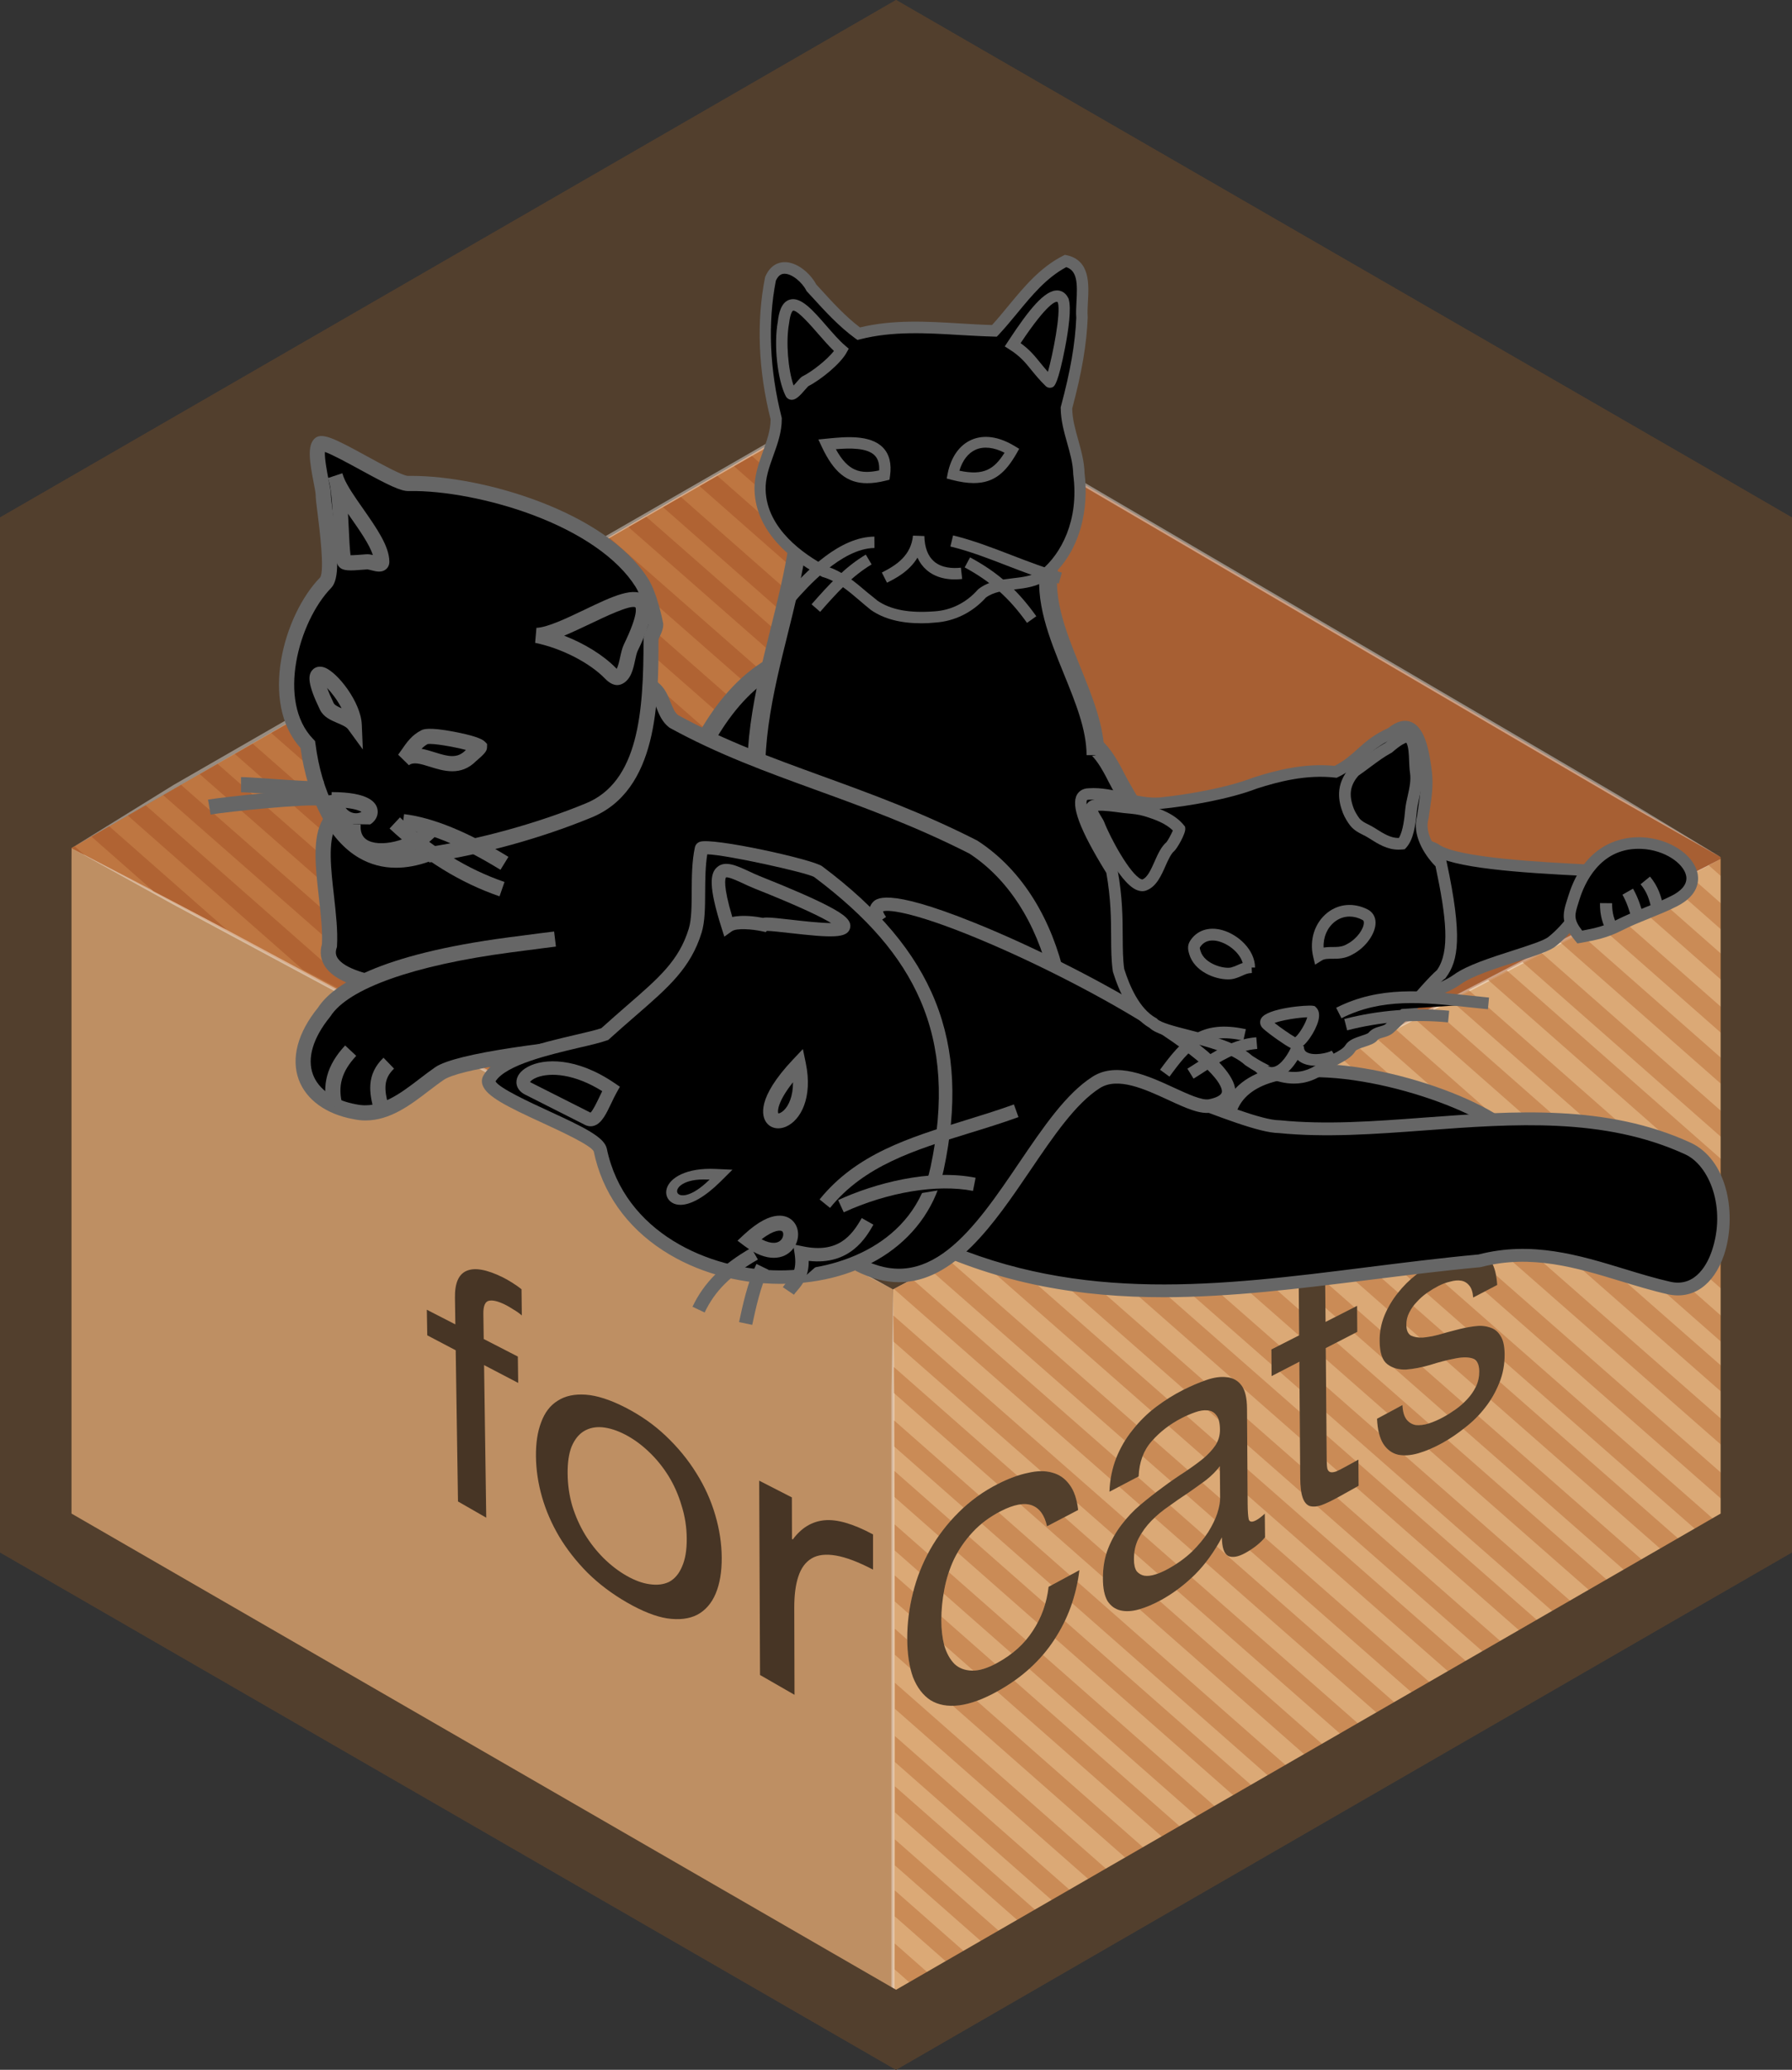 <?xml version="1.0" encoding="utf-8"?>
<!-- Generator: Adobe Illustrator 26.5.0, SVG Export Plug-In . SVG Version: 6.00 Build 0)  -->
<svg version="1.1" id="Layer_1" xmlns="http://www.w3.org/2000/svg" xmlns:xlink="http://www.w3.org/1999/xlink" x="0px" y="0px"
	 viewBox="0 0 2521 2911" style="enable-background:new 0 0 2521 2911;" xml:space="preserve">
<rect x="0" y="0" width="2521" height="2911" fill="#333333" stroke="none"/>
<style type="text/css">
	.st0{fill:#523F2D;}
	.st1{fill:#A75F33;}
	.st2{fill:#BE7641;}
	.st3{opacity:0.15;}
	.st4{fill:#603912;}
	.st5{fill:#DBA976;}
	.st6{fill:#BE8F63;}
	.st7{opacity:0.39;}
	.st8{fill:#FFFFFF;}
	.st9{opacity:0.4;}
	.st10{opacity:0.628;}
	.st11{opacity:0.6;}
	.st12{clip-path:url(#SVGID_00000175315098625779632220000009903608990856185780_);}
	.st13{clip-path:url(#SVGID_00000049216745432109895160000015333308528343147144_);}
	.st14{fill:#B06333;}
	.st15{fill:#666666;}
</style>
<g>
	<path class="st0" d="M2420.6,669.7l-953.1-550.2L1260.6,0l-206.9,119.5L100.5,669.8L0,727.8v1455.5l100.5,58l965,557.1l195,112.6
		l195-112.6l964.9-557.1l100.5-58V727.8L2420.6,669.7z M1260.6,2798.4l-1160-669.7v-883.6l2320.1-47.8v931.4L1260.6,2798.4z"/>
	<polygon class="st0" points="100.5,1245.1 100.5,2128.7 1260.6,2798.4 2420.6,2128.7 2420.6,1197.3 	"/>
</g>
<g>
	<polygon class="st1" points="1256.3,524.1 2423.1,1206.9 2392.8,2162.6 1256.3,1674.3 	"/>
	<polygon class="st2" points="1256.3,524.1 1256.3,1674.3 114.2,2188.4 100.5,1192.8 	"/>
	<g class="st3">
		<polygon class="st4" points="1256.3,524.1 1258.3,779 1258.3,906.9 1258.3,1162.7 1258.3,1418.5 1258.3,1546.4 1256.3,1674.3 
			1254.1,1546.4 1254.1,1418.5 1254.1,1162.7 1254.1,906.9 1254.1,779 		"/>
		<polygon class="st4" points="1256.3,1674.3 1399.4,1752.2 1541.4,1831.9 1825.6,1991.5 2109.7,2151 2251.8,2230.7 2372.1,2164.8 
			2249.7,2234.5 2107.7,2154.7 1823.6,1995.2 1539.4,1835.7 1397.4,1755.9 		"/>
		<polygon class="st4" points="1256.3,1674.3 1114.5,1753.5 971.7,1830.8 686.2,1985.3 400.7,2139.9 258,2217.2 114.2,2188.4 
			256,2213.4 398.8,2136.1 684.3,1981.6 969.8,1827 1112.5,1749.7 		"/>
	</g>
	<polygon class="st5" points="1256.3,1813.4 1256.3,2857 2436.7,2140 2423.1,1206.9 	"/>
	<polygon class="st6" points="1256.3,2857 68.1,2153.5 100.5,1192.8 1256.3,1813.4 	"/>
	<g class="st7">
		<polygon class="st8" points="1256.3,1813.4 1258.3,1956.9 1258.3,2100.4 1258.3,2387.3 1258.3,2674.3 1258.3,2817.7 1256.3,2857 
			1254.1,2817.7 1254.1,2674.3 1254.1,2387.3 1254.1,2100.4 1254.1,1956.9 		"/>
	</g>
	<g class="st9">
		<polygon class="st8" points="1256.3,524.1 1403.1,607 1548.9,692.4 1840.6,863.1 2132.3,1033.8 2278.1,1119.2 2423.1,1206.9 
			2276.4,1123.9 2130.5,1038.6 1838.8,867.9 1547.1,697.2 1401.3,611.8 		"/>
		<polygon class="st8" points="100.5,1192.8 245.9,1268.5 390.4,1346.1 679.3,1501.2 968.3,1656.4 1112.7,1734 1256.3,1813.4 
			1110.8,1737.8 966.3,1660.2 677.4,1505 388.5,1349.9 244,1272.3 		"/>
		<polygon class="st8" points="1256.3,1813.4 1401.2,1735.7 1547.1,1659.9 1838.8,1508.3 2130.4,1356.6 2276.3,1280.8 
			2423.1,1206.9 2278.2,1284.6 2132.3,1360.4 1840.6,1512.1 1549,1663.7 1403.1,1739.5 		"/>
		<polygon class="st8" points="1256.3,524.1 1112.6,609.7 968.2,692.8 679.2,859.2 390.3,1025.6 245.8,1108.8 100.6,1192.8 
			244.1,1104 388.6,1020.8 677.5,854.4 966.4,688.1 1110.9,604.9 		"/>
	</g>
</g>
<g id="text8207_2_" transform="matrix(0.555,0,0,0.551,-671.428,-262.968)" class="st10">
	<path id="path8212_2_" d="M2364.9,3923.8l5.8,385.9l71.6,41.4l-5.5-389.5l86.5,45.5l-0.9-67.3l-86.5-44.8l-0.9-64
		c-0.3-20.2,4.4-31.4,14-33.6c9.7-2.2,23.4,1.1,41.4,10.1c6.4,3.2,13.4,7.3,21,12.3c7.6,4.4,14.6,9.4,21.1,15.1l-0.8-66.8
		c-7.1-5.9-15.3-11.7-24.6-17.5c-8.7-5.5-16.6-10-23.6-13.4c-40.3-19.9-70.7-25.2-91.4-16c-20,8.8-29.7,31.7-29.1,68.7l1,67.8
		l-72.3-37.4l1.1,65.3L2364.9,3923.8L2364.9,3923.8"/>
	<path id="path8214_2_" d="M2648.6,4239.2c-0.3-28.4,3-51.5,10-69.4c7.6-18.2,18-31.4,31.2-39.5c13.3-8.1,28.8-11.5,46.5-10
		c18.5,1.8,38,8.1,58.6,18.9c20.7,10.9,40.3,25.2,58.8,42.9c19.2,18.2,35.9,38.8,50.2,61.9c14.3,23.2,25.4,48.5,33.4,75.8
		c8.6,27.1,13,55.4,13.2,84.8s-3.8,53.3-12.1,71.7c-7.6,18.1-18.4,30.9-32.4,38.5c-14,6.9-30.4,8.9-49.4,6.1
		c-18.2-2.4-37.7-9.6-58.3-21.4c-20.5-11.7-40-26.8-58.6-45.2c-17.8-18-33.5-38-47-60.1c-13.5-22.6-24.3-47-32.3-73.1
		C2652.8,4294.9,2648.9,4267.5,2648.6,4239.2L2648.6,4239.2 M2568.3,4195.2c0.4,34,5.5,68.3,15.3,102.8
		c9.8,34.6,24.3,68.3,43.6,101.3c19.4,32.5,43.3,63.3,71.8,92.3c28.8,28.6,62,53.9,99.8,75.8c38.8,22.5,72.9,36.1,102.1,40.7
		c30.1,4.4,55.5,1.4,76.2-9.2c20.8-11.2,36.4-29.3,46.8-54.1c10.4-25,15.5-55.5,15.3-91.5c-0.2-36.1-5.7-72.5-16.5-109.3
		c-10.8-37.3-26.8-72.9-47.9-106.7c-21.1-34.3-46.9-65.9-77.3-94.9c-29.6-28.4-64-52.7-103-72.8c-38-19.6-71.4-30.4-100-32.5
		c-28.5-2-52.1,3.1-71.1,15.5c-18.9,11.7-32.8,30-41.9,55C2572.2,4131.9,2567.9,4161.1,2568.3,4195.2L2568.3,4195.2"/>
	<path id="path8216_2_" d="M3134.2,4256.6l2.1,496l87.4,50.6l-0.6-222c-0.1-32.3,3.3-58.8,10.2-79.7c6.9-21.5,18.1-36.9,33.5-46.3
		c15.5-9.4,36-11.9,61.6-7.5c25.8,4.4,57.2,16.4,94.3,35.9v-89.8c-50.2-27.2-91.2-39.2-123.3-36.1c-31.8,3.1-58.4,19.4-80,48.9
		l-2.1-1.1l-0.3-106.2L3134.2,4256.6L3134.2,4256.6"/>
</g>
<g class="st11">
	<g>
		<g>
			<defs>
				<path id="SVGID_1_" d="M1256.3,1813.4c0,0,4.3,297,2.1,1042.8c68.2,25.6,1178.3-716.2,1178.3-716.2l-13.6-933.1L1256.3,1813.4z"
					/>
			</defs>
			<clipPath id="SVGID_00000075879204350229493310000012403613023014571425_">
				<use xlink:href="#SVGID_1_"  style="overflow:visible;"/>
			</clipPath>
			<g style="clip-path:url(#SVGID_00000075879204350229493310000012403613023014571425_);">
				<g>
					
						<rect x="1506.8" y="1716.9" transform="matrix(0.661 -0.751 0.751 0.661 -1115.642 1878.589)" class="st2" width="27.4" height="913.4"/>
				</g>
				<g>
					
						<rect x="1467.1" y="1756.7" transform="matrix(0.661 -0.751 0.751 0.661 -1159.055 1862.303)" class="st2" width="27.4" height="913.4"/>
				</g>
				<g>
					
						<rect x="1429.5" y="1794.3" transform="matrix(0.661 -0.751 0.751 0.661 -1200.028 1846.831)" class="st2" width="27.4" height="913.4"/>
				</g>
				<g>
					
						<rect x="1389.7" y="1834.2" transform="matrix(0.661 -0.751 0.751 0.661 -1243.42 1830.465)" class="st2" width="27.4" height="913.4"/>
				</g>
				<g>
					
						<rect x="1351.6" y="1872.2" transform="matrix(0.661 -0.751 0.751 0.661 -1284.936 1814.789)" class="st2" width="27.4" height="913.4"/>
				</g>
				<g>
					
						<rect x="1311.8" y="1912.1" transform="matrix(0.661 -0.751 0.751 0.661 -1328.322 1798.424)" class="st2" width="27.4" height="913.4"/>
				</g>
				<g>
					
						<rect x="1271.4" y="1952.4" transform="matrix(0.661 -0.751 0.751 0.661 -1372.337 1781.798)" class="st2" width="27.4" height="913.4"/>
				</g>
				<g>
					
						<rect x="1231.6" y="1992.3" transform="matrix(0.661 -0.751 0.751 0.661 -1415.724 1765.434)" class="st2" width="27.4" height="913.4"/>
				</g>
				<g>
					
						<rect x="1194" y="2029.9" transform="matrix(0.661 -0.751 0.751 0.661 -1456.697 1749.961)" class="st2" width="27.4" height="913.4"/>
				</g>
				<g>
					
						<rect x="1154.3" y="2069.6" transform="matrix(0.661 -0.751 0.751 0.661 -1499.975 1733.609)" class="st2" width="27.4" height="913.4"/>
				</g>
				<g>
					
						<rect x="1116.1" y="2107.8" transform="matrix(0.661 -0.751 0.751 0.661 -1541.604 1717.919)" class="st2" width="27.4" height="913.4"/>
				</g>
				<g>
					
						<rect x="1076.3" y="2147.5" transform="matrix(0.661 -0.751 0.751 0.661 -1584.894 1701.534)" class="st2" width="27.4" height="913.4"/>
				</g>
				<g>
					
						<rect x="1040.1" y="2183.7" transform="matrix(0.661 -0.751 0.751 0.661 -1624.395 1686.641)" class="st2" width="27.4" height="913.4"/>
				</g>
				<g>
					
						<rect x="1000.3" y="2223.6" transform="matrix(0.661 -0.751 0.751 0.661 -1667.784 1670.276)" class="st2" width="27.4" height="913.4"/>
				</g>
				<g>
					
						<rect x="962.7" y="2261.1" transform="matrix(0.661 -0.751 0.751 0.661 -1708.754 1654.804)" class="st2" width="27.4" height="913.4"/>
				</g>
				<g>
					
						<rect x="922.9" y="2301" transform="matrix(0.661 -0.751 0.751 0.661 -1752.149 1638.437)" class="st2" width="27.4" height="913.4"/>
				</g>
				<g>
					
						<rect x="884.8" y="2339.1" transform="matrix(0.661 -0.751 0.751 0.661 -1793.664 1622.761)" class="st2" width="27.4" height="913.4"/>
				</g>
				<g>
					
						<rect x="845.1" y="2378.8" transform="matrix(0.661 -0.751 0.751 0.661 -1836.943 1606.408)" class="st2" width="27.4" height="913.4"/>
				</g>
				<g>
					
						<rect x="2214.3" y="1023.2" transform="matrix(0.661 -0.751 0.751 0.661 -355.014 2174.322)" class="st2" width="27.4" height="913.4"/>
				</g>
				<g>
					
						<rect x="2174.5" y="1063" transform="matrix(0.661 -0.751 0.751 0.661 -398.405 2157.957)" class="st2" width="27.4" height="913.4"/>
				</g>
				<g>
					
						<rect x="2136.9" y="1100.6" transform="matrix(0.661 -0.751 0.751 0.661 -439.375 2142.486)" class="st2" width="27.4" height="913.4"/>
				</g>
				<g>
					
						<rect x="2097.1" y="1140.3" transform="matrix(0.661 -0.751 0.751 0.661 -482.663 2126.101)" class="st2" width="27.4" height="913.4"/>
				</g>
				<g>
					
						<rect x="2159.4" y="1132.3" transform="matrix(0.66 -0.752 0.752 0.66 -555.072 2219.686)" class="st2" width="27.4" height="1180.8"/>
				</g>
				<g>
					
						<rect x="2119.6" y="1172.1" transform="matrix(0.66 -0.752 0.752 0.66 -598.549 2203.328)" class="st2" width="27.4" height="1180.8"/>
				</g>
				<g>
					
						<rect x="2079.2" y="1212.5" transform="matrix(0.66 -0.752 0.752 0.66 -642.652 2186.71)" class="st2" width="27.4" height="1180.8"/>
				</g>
				<g>
					
						<rect x="2039.5" y="1252.2" transform="matrix(0.66 -0.752 0.752 0.66 -686.046 2170.378)" class="st2" width="27.4" height="1180.8"/>
				</g>
				<g>
					
						<rect x="2001.8" y="1289.9" transform="matrix(0.66 -0.752 0.752 0.66 -727.177 2154.89)" class="st2" width="27.4" height="1180.8"/>
				</g>
				<g>
					
						<rect x="1962.1" y="1329.6" transform="matrix(0.66 -0.752 0.752 0.66 -770.574 2138.557)" class="st2" width="27.4" height="1180.8"/>
				</g>
				<g>
					
						<rect x="1924" y="1367.7" transform="matrix(0.66 -0.752 0.752 0.66 -812.17 2122.889)" class="st2" width="27.4" height="1180.8"/>
				</g>
				<g>
					
						<rect x="1884.2" y="1407.5" transform="matrix(0.66 -0.752 0.752 0.66 -855.649 2106.531)" class="st2" width="27.4" height="1180.8"/>
				</g>
				<g>
					
						<rect x="1847.9" y="1443.8" transform="matrix(0.66 -0.752 0.752 0.66 -895.215 2091.599)" class="st2" width="27.4" height="1180.8"/>
				</g>
				<g>
					
						<rect x="1808.1" y="1483.6" transform="matrix(0.66 -0.752 0.752 0.66 -938.691 2075.242)" class="st2" width="27.4" height="1180.8"/>
				</g>
				<g>
					
						<rect x="1770.5" y="1521.2" transform="matrix(0.66 -0.752 0.752 0.66 -979.74 2059.778)" class="st2" width="27.4" height="1180.8"/>
				</g>
				<g>
					
						<rect x="1730.8" y="1560.9" transform="matrix(0.66 -0.752 0.752 0.66 -1023.135 2043.446)" class="st2" width="27.4" height="1180.8"/>
				</g>
				<g>
					
						<rect x="1692.6" y="1599.1" transform="matrix(0.66 -0.752 0.752 0.66 -1064.813 2027.753)" class="st2" width="27.4" height="1180.8"/>
				</g>
				<g>
					
						<rect x="1652.9" y="1638.8" transform="matrix(0.66 -0.752 0.752 0.66 -1108.212 2011.42)" class="st2" width="27.4" height="1180.8"/>
				</g>
				<g>
					
						<rect x="2458.3" y="803.7" transform="matrix(0.661 -0.751 0.751 0.661 -107.489 2283.013)" class="st2" width="27.4" height="913.4"/>
				</g>
				<g>
					
						<rect x="2418.5" y="843.5" transform="matrix(0.661 -0.751 0.751 0.661 -150.877 2266.648)" class="st2" width="27.4" height="913.4"/>
				</g>
				<g>
					
						<rect x="2380.9" y="881.1" transform="matrix(0.661 -0.751 0.751 0.661 -191.847 2251.177)" class="st2" width="27.4" height="913.4"/>
				</g>
				<g>
					
						<rect x="2341.1" y="920.9" transform="matrix(0.661 -0.751 0.751 0.661 -235.244 2234.779)" class="st2" width="27.4" height="913.4"/>
				</g>
				<g>
					
						<rect x="2302.9" y="959" transform="matrix(0.661 -0.751 0.751 0.661 -276.736 2219.024)" class="st2" width="27.4" height="913.4"/>
				</g>
				<g>
					
						<rect x="2263.3" y="998.7" transform="matrix(0.661 -0.751 0.751 0.661 -320.041 2202.75)" class="st2" width="27.4" height="913.4"/>
				</g>
			</g>
		</g>
	</g>
</g>
<g id="text7207_2_" transform="matrix(0.742,0,0,0.726,-480.592,245.923)">
	<path id="path7212_2_" class="st5" d="M2632.8,2618l59-31.6c-2.3-21.1-7.7-37.4-16.2-48.9c-8.5-12-19.5-19.9-33-23.5
		c-13.1-3.9-28.4-3.7-46.1,0.6c-17.3,3.6-36.1,10.6-56.3,21.1c-28.2,14.6-53.1,33-74.7,55.1c-21.7,21.8-39.9,46.1-54.6,72.8
		c-14.3,26.1-25.1,54-32.3,83.6c-7.2,29.1-10.8,58.4-10.8,87.8c0,29.4,3.6,54.5,10.9,75.3c7.7,20,18.8,34.8,33.1,44.5
		c14.8,9.3,32.9,12.7,54.2,10.1c21.6-2.8,46.2-12,73.6-27.7c45.6-26,81-59,106.7-99.1c25.9-40.1,41.9-85,47.9-135.1l-58.4,32.2
		c-3.5,31.3-13.4,59.7-29.7,85c-15.9,25.2-38.3,46-67.4,62.3c-18.6,10.4-34.6,15.5-48.2,15.1c-13.6-0.4-24.7-4.7-33.2-13
		c-8.5-8.8-14.9-20.6-19.2-35.3c-3.8-15-5.7-31.5-5.7-49.6c0-19.6,1.9-39.4,5.7-59.5c3.8-20.6,9.9-40.1,18.4-58.6
		c8.9-18.7,20.7-36.1,35.2-52.2c14.4-16,32.3-29.6,53.5-40.8c24.8-13,44.4-16.7,59-11.2C2618.7,2583,2628.2,2596.5,2632.8,2618
		L2632.8,2618"/>
	<path id="path7214_2_" class="st5" d="M3046.2,2639.3c-8.9,11.1-21.2,21.2-37.1,30.2c-13.5,7.7-24.4,9.7-32.7,6
		c-7.9-4.4-11.9-16.5-12-36.1c-14.4,27.8-31.3,51.8-50.9,71.9c-19.3,19.5-40.4,35.8-63.3,48.9c-15,8.5-29.3,14.8-43.1,18.8
		c-13.4,3.8-25.1,4.4-35.2,1.9c-10.1-2.5-18.2-8.5-24.4-18.1c-5.8-10.3-8.7-24.9-8.7-43.7c-0.1-21.2,3.1-40.4,9.7-57.5
		c6.5-17.1,15-32.5,25.4-46.4c10.8-14.5,22.9-27.6,36.2-39.1c13.7-11.7,27.6-22.8,41.6-33.3c14.8-11.3,28.8-21.2,41.8-29.7
		c13.4-9.1,25.1-17.8,35.1-26c10-8.7,17.8-17.3,23.6-26.1c5.8-9.2,8.6-19.3,8.5-30.5c-0.1-13-2.4-22.3-7-27.8
		c-4.2-5.7-9.8-8.9-16.9-9.3c-6.7-0.7-14.4,0.5-23.2,3.7c-8.4,3-16.8,6.7-25.2,11.1c-22.8,12-41.8,27-57.1,45
		c-15.4,17.6-23.7,40.4-24.8,68.2l-55.3,29.6c0.8-23.5,5.1-45.2,12.8-65.2c7.8-19.9,18.1-38,31-54.3c12.9-16.7,27.4-31.4,43.6-44.1
		c16.6-12.9,34.1-24.1,52.6-33.7c14.7-7.6,29.1-13.9,43.2-18.9c14.5-5.2,27.5-7.1,39.1-5.6c11.5,1,20.8,6.1,27.8,15.5
		c7,9.3,10.6,24.4,10.7,45.2l1.2,184.9c0.1,13.9,0.8,23.8,2,29.6c1.7,5.6,6.6,6.1,14.7,1.5c4.5-2.5,9.7-6.6,15.8-12.4L3046.2,2639.3
		L3046.2,2639.3 M2960.5,2501.5c-6.6,9.2-15.3,18.1-26,26.8c-10.8,8.3-22.3,16.6-34.4,25.2c-11.8,7.8-23.8,16.3-36,25.4
		c-12.3,8.6-23.4,18-33.2,28.2s-18,21.6-24.4,34.2c-6,11.9-9,25.6-8.9,40.9c0,10.1,1.8,17.7,5.3,23c3.9,4.5,8.7,7.4,14.3,8.5
		c6,0.9,12.9,0.2,20.6-2.3c7.7-2.4,15.8-6,24.3-10.8c17.8-10,33-21.2,45.6-33.5c12.5-12.7,22.7-25.3,30.6-37.7
		c7.8-12.9,13.6-25,17.3-36.4c3.7-11.9,5.5-22,5.4-30.4L2960.5,2501.5L2960.5,2501.5"/>
	<path id="path7216_2_" class="st5" d="M3160.9,2222.1l-0.9-104.9l-50,25.2l0.8,105.7l-52.6,27.3l0.4,51.6l52.6-27.7l1.7,225.3
		c0.1,16.5,1.6,29,4.5,37.5c2.8,8.5,7.1,13.9,12.6,16.3c6,2.1,13.5,1.8,22.5-1.1c9.4-3.5,20.6-9,33.4-16.3l37.7-21.5l-0.4-50.7
		l-22.6,12.7c-7.7,4.4-14.1,7.7-19.2,10.1c-4.7,1.7-8.4,2.2-11.1,1.5c-2.8-0.7-4.7-2.8-5.9-6.3c-0.8-3.7-1.2-8.9-1.3-15.7
		l-1.8-218.3l59.8-31.5l-0.4-50.4L3160.9,2222.1L3160.9,2222.1"/>
	<path id="path7218_2_" class="st5" d="M3306.7,2383.1l-48.2,26.6c1,21.1,4.9,37.3,11.9,48.7c7,10.9,16.1,17.9,27.5,20.8
		c11.4,2.5,24.3,1.6,38.9-2.7c14.5-4.3,29.7-10.9,45.6-19.9c14.3-8.2,28.5-18,42.7-29.6c14.5-11.3,27.2-24.3,38.2-38.8
		c11.4-14.7,20.3-30.7,27-48c7-17.4,10.3-36.2,10.1-56.5c-0.2-16-3-27.9-8.5-35.8c-5.1-8.1-12-13.2-20.6-15.5
		c-8.3-2.9-18.1-3.5-29.3-1.8c-10.9,1.5-22.1,3.9-33.8,7.1c-11,2.8-22,5.9-33,9.2c-11.1,2.9-21.1,4.7-30,5.5
		c-8.9,0.4-16.4-0.9-22.5-3.9c-5.7-3.6-8.5-10.3-8.6-20.1c-0.1-8.8,1.7-16.9,5.4-24.2c3.7-7.7,8.5-14.7,14.4-20.9
		c5.9-6.7,12.4-12.5,19.4-17.5c7.4-5.2,14.5-9.6,21.5-13.3c7.7-4,15.2-6.9,22.5-8.5c7.7-2.3,14.6-2.9,20.8-1.8
		c6.2,1.1,11.3,4.3,15.4,9.6c4,4.8,6.5,12.5,7.3,23l45.6-24.3c-1.3-19.7-5-34.6-11.3-44.8c-6.2-10.6-14.6-17.1-25-19.5
		c-10.2-3-21.9-2.5-35.3,1.4c-13.5,3.5-28.3,9.4-44.4,17.7c-12.5,6.5-25.2,15.1-38.2,25.7c-12.6,10.1-24.1,21.9-34.5,35.3
		c-10.1,12.8-18.5,27.3-25.1,43.3c-6.3,15.9-9.4,32.5-9.2,49.9c0.2,22.3,5.1,37.2,14.7,44.5c9.5,7.4,21.3,10.8,35.2,10.4
		c14.2-1.1,29.5-4.1,45.9-9c16.2-5.3,31.1-9.3,44.7-11.9c13.9-3.2,25.4-3.6,34.5-1.1c9.1,2.4,13.7,10.8,13.9,25.2
		c0.1,10.4-1.9,20.3-6.2,29.7c-4.3,9-9.8,17.1-16.6,24.5c-6.5,7.2-13.7,13.7-21.7,19.5s-15.7,10.8-23,14.9
		c-9.6,5.4-19,9.6-28.2,12.6c-8.9,2.8-17.1,3.8-24.6,3.1c-7.1-1.3-13-5-17.6-10.9C3309.7,2404.6,3307.2,2395.3,3306.7,2383.1
		L3306.7,2383.1"/>
</g>
<g id="text7207_1_" transform="matrix(0.742,0,0,0.726,-480.592,245.923)" class="st10">
	<path id="path7212_1_" d="M2632.8,2618l59-31.6c-2.3-21.1-7.7-37.4-16.2-48.9c-8.5-12-19.5-19.9-33-23.5
		c-13.1-3.9-28.4-3.7-46.1,0.6c-17.3,3.6-36.1,10.6-56.3,21.1c-28.2,14.6-53.1,33-74.7,55.1c-21.7,21.8-39.9,46.1-54.6,72.8
		c-14.3,26.1-25.1,54-32.3,83.6c-7.2,29.1-10.8,58.4-10.8,87.8c0,29.4,3.6,54.5,10.9,75.3c7.7,20,18.8,34.8,33.1,44.5
		c14.8,9.3,32.9,12.7,54.2,10.1c21.6-2.8,46.2-12,73.6-27.7c45.6-26,81-59,106.7-99.1c25.9-40.1,41.9-85,47.9-135.1l-58.4,32.2
		c-3.5,31.3-13.4,59.7-29.7,85c-15.9,25.2-38.3,46-67.4,62.3c-18.6,10.4-34.6,15.5-48.2,15.1c-13.6-0.4-24.7-4.7-33.2-13
		c-8.5-8.8-14.9-20.6-19.2-35.3c-3.8-15-5.7-31.5-5.7-49.6c0-19.6,1.9-39.4,5.7-59.5c3.8-20.6,9.9-40.1,18.4-58.6
		c8.9-18.7,20.7-36.1,35.2-52.2c14.4-16,32.3-29.6,53.5-40.8c24.8-13,44.4-16.7,59-11.2C2618.7,2583,2628.2,2596.5,2632.8,2618
		L2632.8,2618"/>
	<path id="path7214_1_" d="M3046.2,2639.3c-8.9,11.1-21.2,21.2-37.1,30.2c-13.5,7.7-24.4,9.7-32.7,6c-7.9-4.4-11.9-16.5-12-36.1
		c-14.4,27.8-31.3,51.8-50.9,71.9c-19.3,19.5-40.4,35.8-63.3,48.9c-15,8.5-29.3,14.8-43.1,18.8c-13.4,3.8-25.1,4.4-35.2,1.9
		c-10.1-2.5-18.2-8.5-24.4-18.1c-5.8-10.3-8.7-24.9-8.7-43.7c-0.1-21.2,3.1-40.4,9.7-57.5c6.5-17.1,15-32.5,25.4-46.4
		c10.8-14.5,22.9-27.6,36.2-39.1c13.7-11.7,27.6-22.8,41.6-33.3c14.8-11.3,28.8-21.2,41.8-29.7c13.4-9.1,25.1-17.8,35.1-26
		c10-8.7,17.8-17.3,23.6-26.1c5.8-9.2,8.6-19.3,8.5-30.5c-0.1-13-2.4-22.3-7-27.8c-4.2-5.7-9.8-8.9-16.9-9.3
		c-6.7-0.7-14.4,0.5-23.2,3.7c-8.4,3-16.8,6.7-25.2,11.1c-22.8,12-41.8,27-57.1,45c-15.4,17.6-23.7,40.4-24.8,68.2l-55.3,29.6
		c0.8-23.5,5.1-45.2,12.8-65.2c7.8-19.9,18.1-38,31-54.3c12.9-16.7,27.4-31.4,43.6-44.1c16.6-12.9,34.1-24.1,52.6-33.7
		c14.7-7.6,29.1-13.9,43.2-18.9c14.5-5.2,27.5-7.1,39.1-5.6c11.5,1,20.8,6.1,27.8,15.5c7,9.3,10.6,24.4,10.7,45.2l1.2,184.9
		c0.1,13.9,0.8,23.8,2,29.6c1.7,5.6,6.6,6.1,14.7,1.5c4.5-2.5,9.7-6.6,15.8-12.4L3046.2,2639.3L3046.2,2639.3 M2960.5,2501.5
		c-6.6,9.2-15.3,18.1-26,26.8c-10.8,8.3-22.3,16.6-34.4,25.2c-11.8,7.8-23.8,16.3-36,25.4c-12.3,8.6-23.4,18-33.2,28.2
		s-18,21.6-24.4,34.2c-6,11.9-9,25.6-8.9,40.9c0,10.1,1.8,17.7,5.3,23c3.9,4.5,8.7,7.4,14.3,8.5c6,0.9,12.9,0.2,20.6-2.3
		c7.7-2.4,15.8-6,24.3-10.8c17.8-10,33-21.2,45.6-33.5c12.5-12.7,22.7-25.3,30.6-37.7c7.8-12.9,13.6-25,17.3-36.4
		c3.7-11.9,5.5-22,5.4-30.4L2960.5,2501.5L2960.5,2501.5"/>
	<path id="path7216_1_" d="M3160.9,2222.1l-0.9-104.9l-50,25.2l0.8,105.7l-52.6,27.3l0.4,51.6l52.6-27.7l1.7,225.3
		c0.1,16.5,1.6,29,4.5,37.5c2.8,8.5,7.1,13.9,12.6,16.3c6,2.1,13.5,1.8,22.5-1.1c9.4-3.5,20.6-9,33.4-16.3l37.7-21.5l-0.4-50.7
		l-22.6,12.7c-7.7,4.4-14.1,7.7-19.2,10.1c-4.7,1.7-8.4,2.2-11.1,1.5c-2.8-0.7-4.7-2.8-5.9-6.3c-0.8-3.7-1.2-8.9-1.3-15.7
		l-1.8-218.3l59.8-31.5l-0.4-50.4L3160.9,2222.1L3160.9,2222.1"/>
	<path id="path7218_1_" d="M3306.7,2383.1l-48.2,26.6c1,21.1,4.9,37.3,11.9,48.7c7,10.9,16.1,17.9,27.5,20.8
		c11.4,2.5,24.3,1.6,38.9-2.7c14.5-4.3,29.7-10.9,45.6-19.9c14.3-8.2,28.5-18,42.7-29.6c14.5-11.3,27.2-24.3,38.2-38.8
		c11.4-14.7,20.3-30.7,27-48c7-17.4,10.3-36.2,10.1-56.5c-0.2-16-3-27.9-8.5-35.8c-5.1-8.1-12-13.2-20.6-15.5
		c-8.3-2.9-18.1-3.5-29.3-1.8c-10.9,1.5-22.1,3.9-33.8,7.1c-11,2.8-22,5.9-33,9.2c-11.1,2.9-21.1,4.7-30,5.5
		c-8.9,0.4-16.4-0.9-22.5-3.9c-5.7-3.6-8.5-10.3-8.6-20.1c-0.1-8.8,1.7-16.9,5.4-24.2c3.7-7.7,8.5-14.7,14.4-20.9
		c5.9-6.7,12.4-12.5,19.4-17.5c7.4-5.2,14.5-9.6,21.5-13.3c7.7-4,15.2-6.9,22.5-8.5c7.7-2.3,14.6-2.9,20.8-1.8
		c6.2,1.1,11.3,4.3,15.4,9.6c4,4.8,6.5,12.5,7.3,23l45.6-24.3c-1.3-19.7-5-34.6-11.3-44.8c-6.2-10.6-14.6-17.1-25-19.5
		c-10.2-3-21.9-2.5-35.3,1.4c-13.5,3.5-28.3,9.4-44.4,17.7c-12.5,6.5-25.2,15.1-38.2,25.7c-12.6,10.1-24.1,21.9-34.5,35.3
		c-10.1,12.8-18.5,27.3-25.1,43.3c-6.3,15.9-9.4,32.5-9.2,49.9c0.2,22.3,5.1,37.2,14.7,44.5c9.5,7.4,21.3,10.8,35.2,10.4
		c14.2-1.1,29.5-4.1,45.9-9c16.2-5.3,31.1-9.3,44.7-11.9c13.9-3.2,25.4-3.6,34.5-1.1c9.1,2.4,13.7,10.8,13.9,25.2
		c0.1,10.4-1.9,20.3-6.2,29.7c-4.3,9-9.8,17.1-16.6,24.5c-6.5,7.2-13.7,13.7-21.7,19.5s-15.7,10.8-23,14.9
		c-9.6,5.4-19,9.6-28.2,12.6c-8.9,2.8-17.1,3.8-24.6,3.1c-7.1-1.3-13-5-17.6-10.9C3309.7,2404.6,3307.2,2395.3,3306.7,2383.1
		L3306.7,2383.1"/>
</g>
<path class="st0" d="M2420.6,669.7l-953.1-550.2L1260.6,0l-206.9,119.5L100.5,669.8L0,727.8v1455.5l100.5,58l965,557.1l195,112.6
	l195-112.6l964.9-557.1l100.5-58V727.8L2420.6,669.7z M2420.6,2128.7l-1160,669.7l-1160-669.7V789.2l1160-669.7l0,0l1160,669.7
	V2128.7z"/>
<g>
	<defs>
		<polygon id="SVGID_00000114758325565802550630000013452522781810871453_" points="1256.3,527.1 1256.3,1674.3 942.8,1635.1 
			100.5,1192.8 		"/>
	</defs>
	<clipPath id="SVGID_00000068663843764818710880000010093307095287720882_">
		<use xlink:href="#SVGID_00000114758325565802550630000013452522781810871453_"  style="overflow:visible;"/>
	</clipPath>
	<g style="clip-path:url(#SVGID_00000068663843764818710880000010093307095287720882_);">
		<g>
			
				<rect x="386.4" y="866.3" transform="matrix(0.661 -0.751 0.751 0.661 -857.301 749.202)" class="st14" width="27.4" height="913.4"/>
		</g>
		<g>
			
				<rect x="346.7" y="905.9" transform="matrix(0.661 -0.751 0.751 0.661 -900.572 732.796)" class="st14" width="27.4" height="913.4"/>
		</g>
		<g>
			
				<rect x="309" y="943.6" transform="matrix(0.661 -0.751 0.751 0.661 -941.629 717.295)" class="st14" width="27.4" height="913.4"/>
		</g>
		<g>
			
				<rect x="269.3" y="983.3" transform="matrix(0.661 -0.751 0.751 0.661 -984.924 700.968)" class="st14" width="27.4" height="913.4"/>
		</g>
		<g>
			
				<rect x="231.2" y="1021.4" transform="matrix(0.661 -0.751 0.751 0.661 -1026.447 685.287)" class="st14" width="27.4" height="913.4"/>
		</g>
		<g>
			
				<rect x="191.4" y="1061.2" transform="matrix(0.661 -0.751 0.751 0.661 -1069.82 668.936)" class="st14" width="27.4" height="913.4"/>
		</g>
		<g>
			
				<rect x="151" y="1101.6" transform="matrix(0.661 -0.751 0.751 0.661 -1113.851 652.298)" class="st14" width="27.4" height="913.4"/>
		</g>
		<g>
			
				<rect x="111.2" y="1141.4" transform="matrix(0.661 -0.751 0.751 0.661 -1157.225 635.947)" class="st14" width="27.4" height="913.4"/>
		</g>
		<g>
			
				<rect x="73.6" y="1179" transform="matrix(0.661 -0.751 0.751 0.661 -1198.202 620.471)" class="st14" width="27.4" height="913.4"/>
		</g>
		<g>
			
				<rect x="33.8" y="1218.8" transform="matrix(0.661 -0.751 0.751 0.661 -1241.577 604.119)" class="st14" width="27.4" height="913.4"/>
		</g>
		<g>
			
				<rect x="-4.3" y="1256.9" transform="matrix(0.661 -0.751 0.751 0.661 -1283.1 588.438)" class="st14" width="27.4" height="913.4"/>
		</g>
		<g>
			
				<rect x="-44.1" y="1296.7" transform="matrix(0.661 -0.751 0.751 0.661 -1326.475 572.086)" class="st14" width="27.4" height="913.4"/>
		</g>
		<g>
			
				<rect x="-80.4" y="1333" transform="matrix(0.661 -0.751 0.751 0.661 -1366.009 557.11)" class="st14" width="27.4" height="913.4"/>
		</g>
		<g>
			
				<rect x="-120.1" y="1372.7" transform="matrix(0.661 -0.751 0.751 0.661 -1409.302 540.783)" class="st14" width="27.4" height="913.4"/>
		</g>
		<g>
			
				<rect x="-157.8" y="1410.4" transform="matrix(0.661 -0.751 0.751 0.661 -1450.359 525.283)" class="st14" width="27.4" height="913.4"/>
		</g>
		<g>
			
				<rect x="-197.5" y="1450.1" transform="matrix(0.661 -0.751 0.751 0.661 -1493.655 508.955)" class="st14" width="27.4" height="913.4"/>
		</g>
		<g>
			
				<rect x="-235.7" y="1488.3" transform="matrix(0.661 -0.751 0.751 0.661 -1535.257 493.25)" class="st14" width="27.4" height="913.4"/>
		</g>
		<g>
			
				<rect x="-275.4" y="1528" transform="matrix(0.661 -0.751 0.751 0.661 -1578.552 476.923)" class="st14" width="27.4" height="913.4"/>
		</g>
		<g>
			
				<rect x="1093.8" y="172.6" transform="matrix(0.661 -0.751 0.751 0.661 -96.601 1044.859)" class="st14" width="27.4" height="913.4"/>
		</g>
		<g>
			
				<rect x="1054.1" y="212.4" transform="matrix(0.661 -0.751 0.751 0.661 -139.975 1028.507)" class="st14" width="27.4" height="913.4"/>
		</g>
		<g>
			
				<rect x="1016.5" y="250" transform="matrix(0.661 -0.751 0.751 0.661 -180.953 1013.031)" class="st14" width="27.4" height="913.4"/>
		</g>
		<g>
			
				<rect x="976.7" y="289.8" transform="matrix(0.661 -0.751 0.751 0.661 -224.327 996.68)" class="st14" width="27.4" height="913.4"/>
		</g>
		<g>
			
				<rect x="1039.6" y="281.8" transform="matrix(0.66 -0.752 0.752 0.66 -297.052 1088.566)" class="st14" width="27.4" height="1180.8"/>
		</g>
		<g>
			
				<rect x="999.7" y="321.6" transform="matrix(0.66 -0.752 0.752 0.66 -340.486 1072.142)" class="st14" width="27.4" height="1180.8"/>
		</g>
		<g>
			
				<rect x="959.4" y="362" transform="matrix(0.66 -0.752 0.752 0.66 -384.626 1055.59)" class="st14" width="27.4" height="1180.8"/>
		</g>
		<g>
			
				<rect x="919.5" y="401.8" transform="matrix(0.66 -0.752 0.752 0.66 -428.06 1039.165)" class="st14" width="27.4" height="1180.8"/>
		</g>
		<g>
			
				<rect x="881.9" y="439.4" transform="matrix(0.66 -0.752 0.752 0.66 -469.118 1023.694)" class="st14" width="27.4" height="1180.8"/>
		</g>
		<g>
			
				<rect x="842.2" y="479.2" transform="matrix(0.66 -0.752 0.752 0.66 -512.576 1007.349)" class="st14" width="27.4" height="1180.8"/>
		</g>
		<g>
			
				<rect x="804.1" y="517.3" transform="matrix(0.66 -0.752 0.752 0.66 -554.181 991.674)" class="st14" width="27.4" height="1180.8"/>
		</g>
		<g>
			
				<rect x="764.3" y="557.1" transform="matrix(0.66 -0.752 0.752 0.66 -597.638 975.328)" class="st14" width="27.4" height="1180.8"/>
		</g>
		<g>
			
				<rect x="728" y="593.4" transform="matrix(0.66 -0.752 0.752 0.66 -637.275 960.437)" class="st14" width="27.4" height="1180.8"/>
		</g>
		<g>
			
				<rect x="688.3" y="633.1" transform="matrix(0.66 -0.752 0.752 0.66 -680.654 944.115)" class="st14" width="27.4" height="1180.8"/>
		</g>
		<g>
			
				<rect x="650.6" y="670.8" transform="matrix(0.66 -0.752 0.752 0.66 -721.791 928.621)" class="st14" width="27.4" height="1180.8"/>
		</g>
		<g>
			
				<rect x="610.9" y="710.5" transform="matrix(0.66 -0.752 0.752 0.66 -765.146 912.22)" class="st14" width="27.4" height="1180.8"/>
		</g>
		<g>
			
				<rect x="572.8" y="748.6" transform="matrix(0.66 -0.752 0.752 0.66 -806.774 896.624)" class="st14" width="27.4" height="1180.8"/>
		</g>
		<g>
			
				<rect x="533" y="788.4" transform="matrix(0.66 -0.752 0.752 0.66 -850.207 880.199)" class="st14" width="27.4" height="1180.8"/>
		</g>
		<g>
			
				<rect x="1337.8" y="-46.9" transform="matrix(0.661 -0.751 0.751 0.661 150.934 1153.54)" class="st14" width="27.4" height="913.4"/>
		</g>
		<g>
			
				<rect x="1298.1" y="-7.1" transform="matrix(0.661 -0.751 0.751 0.661 107.56 1137.188)" class="st14" width="27.4" height="913.4"/>
		</g>
		<g>
			
				<rect x="1260.5" y="30.5" transform="matrix(0.661 -0.751 0.751 0.661 66.582 1121.712)" class="st14" width="27.4" height="913.4"/>
		</g>
		<g>
			
				<rect x="1220.7" y="70.3" transform="matrix(0.661 -0.751 0.751 0.661 23.208 1105.36)" class="st14" width="27.4" height="913.4"/>
		</g>
		<g>
			
				<rect x="1182.6" y="108.4" transform="matrix(0.661 -0.751 0.751 0.661 -18.315 1089.679)" class="st14" width="27.4" height="913.4"/>
		</g>
		<g>
			
				<rect x="1142.8" y="148.2" transform="matrix(0.661 -0.751 0.751 0.661 -61.689 1073.328)" class="st14" width="27.4" height="913.4"/>
		</g>
	</g>
</g>
<g>
	<g id="layer2_1_">
		<g id="layer8_1_">
			<g id="g6465_1_" transform="matrix(0.639,0,0,0.639,-1212.979,-292.859)">
				<g id="path6459_1_">
					<path d="M3582.9,1934.9c-113.1,74.1-182,234.8-209.3,357.6l-10.9,162.9l1440.9,489.9c72.1,61.8-403.7-688.5-446.2-773.5
						c-63.9-127.8-80.5-60.6-192.4-105.3c-129.3-51.7-47.2-80.1-259.3-115.5C3798.5,1933.2,3690.7,1938.9,3582.9,1934.9
						L3582.9,1934.9z"/>
					<path class="st15" d="M4809.8,2968.7c-4.4,0-9.8-1.5-15.8-5.8l-1452-493.7l12.4-180.9c28.6-128.6,100.8-293.2,217.7-369.8
						l5.2-3.4l6.3,0.2c30.9,1.1,62.5,1.5,93,1.8c76,0.8,154.5,1.7,232.1,14.6c134.4,22.4,157.4,43.7,184.1,68.3
						c15.6,14.4,31.7,29.3,79.2,48.3c36.9,14.7,61.7,16.3,83.6,17.7c47.9,3,75,8.7,119.1,97.1c14.2,28.4,80,136.2,156.1,261
						c68,111.4,145.1,237.7,203.6,337.4c32,54.5,55.2,95.3,70.9,124.8c25,47.1,32.4,64.8,17.6,77.4
						C4820.7,2965.7,4816.1,2968.7,4809.8,2968.7z M3383.2,2441.7l1393.4,473.8c-46.1-89-188.4-322.2-279.1-470.9
						c-79.8-130.8-142.8-234-157.7-263.9c-36.1-72.2-50.9-73.2-86.5-75.4c-22.4-1.4-53-3.4-95.7-20.4
						c-54.3-21.7-73.9-39.9-91.3-55.9c-23-21.2-41.1-38-163.9-58.4c-74.6-12.4-151.6-13.3-226.1-14.1c-28.7-0.3-58.3-0.6-87.7-1.6
						c-103.7,71.4-168.8,221.7-195.5,340.6L3383.2,2441.7z"/>
				</g>
				<g id="path6455_1_">
					<path d="M3573.5,2265.4c-41.3-206.5,50.8-408.4,80-601.7l560.5,18.1c-44,142.2,95.9,299,95.9,438.9"/>
					<path class="st15" d="M3554.2,2269.2c-29.3-146.5,6.2-289.3,40.6-427.4c15.6-62.7,30.3-121.9,39.3-181.2l2.6-17.3l603.8,19.4
						l-7.6,24.6c-23.1,74.7,10.9,158.4,43.9,239.4c26,63.9,52.9,130,52.9,193.7h-39.3c0-56-24.3-115.7-50-178.9
						c-32.2-79.2-65.4-160.9-51-241.1l-519.1-16.7c-9.4,55.6-23.5,112.4-37.2,167.5c-33.3,133.9-67.7,272.3-40.2,410.2
						L3554.2,2269.2z"/>
				</g>
			</g>
			<g id="path6445_1_">
				<path d="M1399.1,465.3c31.9-34,57.3-76.5,100.1-98.3c34.9,7.7,20.6,53.6,23,79.6c-1.7,43.1-10.7,85.7-21.9,127.1
					c0.1,31.9,16.8,61,17.5,92.9c6.7,50.8-7.3,108.3-48.1,141.7c-26.2,18.9-62.7,7.1-88.1,26.4c-17.2,19.4-40.6,31.6-66.5,33.1
					c-28.8,2.3-60.9,0.4-85.3-16.4c-22.1-17.5-42.1-39.3-70-47.5c-43.7-23.1-89-61.3-90.4-114.7c-1.3-35.1,23-65.8,22.7-100.3
					c-16.2-63.9-20.9-131.8-8-196.7c13.3-31.3,47.1-8.2,57.5,12.6c20.9,22.8,41.4,46.4,66.5,64.7
					C1270.7,453.2,1335.6,463.8,1399.1,465.3L1399.1,465.3z"/>
				<path class="st15" d="M1296.5,876.6c-29.6,0-53-6.1-71.1-18.6l-0.4-0.3c-5.2-4.1-10.3-8.5-15.2-12.7
					c-16.6-14.2-32.2-27.6-52.1-33.4l-0.8-0.2l-0.7-0.4c-34.6-18.3-93-58.5-94.7-121.6c-0.7-19.4,5.7-37.2,11.8-54.4
					c5.5-15.4,10.8-30,10.8-45.2c-17.4-68.8-20.1-137.7-7.9-199.3l0.2-0.8l0.3-0.8c7.3-17,19.6-20,26.2-20.2
					c17.9-0.7,36.8,15.3,45.3,31.2c2.1,2.3,4.1,4.5,6.2,6.8c17.2,18.9,35,38.3,55.4,53.8c46.7-11.3,94.6-8.4,140.9-5.6
					c14.7,0.9,30,1.8,44.9,2.2c7.9-8.7,15.7-18,23.1-27.1c21.9-26.5,44.5-53.9,76.8-70.3l2.6-1.3l2.8,0.6c32.9,7.2,31,41,29.6,65.7
					c-0.4,7.8-0.8,15.1-0.3,21v0.5v0.5c-1.5,37.5-8.2,76.9-21.8,127.8c0.2,14.7,4.2,29,8.4,44c4.2,15.1,8.6,30.7,9,47.3
					c6,46.8-4.2,110.2-51.1,148.5l-0.4,0.3c-14.7,10.6-31.5,12.6-47.8,14.5c-14.7,1.7-28.6,3.3-39.5,11.3
					c-18.9,21-44.3,33.5-71.5,35.2C1309,876.3,1302.6,876.6,1296.5,876.6z M1234.6,844.9c18.7,12.8,44.9,17.6,79.9,14.9
					c23.4-1.4,45-12.2,61.1-30.5l1.2-1.1c14.5-11,31.5-13,47.9-14.9c14.8-1.7,28.8-3.4,40.1-11.4c27.4-22.5,53.6-69.5,45.1-134.2
					l-0.1-0.9c-0.3-14.7-4.3-28.8-8.5-43.7c-4.4-15.7-9-32-9.1-49.3v-1.1l0.3-1c13.4-50,20.1-88.5,21.6-124.8
					c-0.6-6.9-0.1-14.7,0.3-22.8c1.4-25.7,1.2-43.3-14.4-48.4c-27.9,15-47.9,39.2-69,64.8c-8.4,10.2-17.1,20.7-26.2,30.4l-2.5,2.6
					l-3.6-0.1c-16.3-0.4-33-1.4-49-2.3c-46.4-2.8-94.3-5.6-139.7,6.1l-3.7,0.9l-3.1-2.2c-23-16.8-42.2-37.8-60.8-58.2
					c-2.3-2.5-4.6-5-6.9-7.5l-0.8-0.8l-0.5-1c-5.7-11.3-20.2-23.8-31-23.4c-1.8,0.1-7.4,0.2-11.7,9.7
					c-11.6,59.3-8.8,125.8,8.1,192.3l0.2,0.9v1c0.2,18.4-5.9,35.3-11.8,51.7c-5.9,16.5-11.5,32-10.9,48.4
					c1.5,54.6,53.8,90.7,85.5,107.5c22.7,6.9,40.2,21.9,57.2,36.4C1224.8,836.8,1229.7,841,1234.6,844.9z"/>
			</g>
			<g id="path6437_1_">
				<path d="M1340.5,667.6c8.3-41.2,40.8-59.3,83-33.7C1404.6,667.1,1386.3,679.5,1340.5,667.6z"/>
				<path class="st15" d="M1369.8,679.4c-9,0-19.2-1.5-31.1-4.6l-6.9-1.8l1.4-7c4.7-23.2,16.5-40,33.4-47.4
					c12.3-5.4,32.8-8.2,60.9,8.8l6.3,3.8l-3.6,6.4C1415.3,663.4,1399.4,679.4,1369.8,679.4z M1349.7,662c34.2,7.3,48.9-2,63.5-25.3
					c-15.3-7.7-29.2-9.2-40.5-4.3C1362,637.1,1354,647.5,1349.7,662z"/>
			</g>
			<g id="path6439_1_">
				<path d="M1244.2,668.2c7.6-53.4-49.1-46.3-80.8-43.3C1184.2,669.2,1205.7,677.6,1244.2,668.2z"/>
				<path class="st15" d="M1219.8,679.6c-28.4,0-47-15.7-63.7-51.2l-4.8-10.3l13.9-1.4c23.6-2.3,59.1-5.8,77.1,12.9
					c8.9,9.3,12.2,22.7,9.8,39.7l-0.8,5.4l-5.3,1.3C1236.5,678.4,1227.8,679.6,1219.8,679.6z M1175.9,631.8
					c17.2,31.2,34.4,35.4,60.9,29.8c0.5-9.3-1.5-16.1-6.1-20.9C1219.9,629.5,1195.5,630.2,1175.9,631.8z"/>
			</g>
			<g id="path6443_1_">
				<path d="M1244.2,812.3c19.1-9.5,44.8-24.6,48.2-58.3c1,41.8,27.8,55.9,60.3,52.3"/>
				<path class="st15" d="M1247.8,819.5l-7.2-14.3c21.1-10.6,41-24.1,43.8-51.9l16,0.6c0.4,16.1,4.9,28.1,13.5,35.6
					c11,9.6,26.7,10.1,37.9,8.9l1.8,15.9c-20.7,2.3-38-2.1-50.2-12.8c-5.4-4.7-9.6-10.4-12.7-17.2
					C1278.9,804,1259.1,813.9,1247.8,819.5z"/>
			</g>
			<g id="path6447_1_">
				<path class="st15" d="M1117.6,846.4l-12.1-10.6c30.3-34.6,76.2-80.7,124.6-81.1l0.1,16C1183.5,771.2,1133.9,827.8,1117.6,846.4z
					"/>
			</g>
			<g id="path6449_1_">
				<path class="st15" d="M1153.8,860.5l-12.1-10.6c24.5-27.9,47.1-52.5,76.3-69.9l8.2,13.8C1199,810,1177.3,833.6,1153.8,860.5z"/>
			</g>
			<g id="path6451_1_">
				<path class="st15" d="M1489.5,820.8c-25.2-6.9-49.5-16.3-72.9-25.3c-25.8-10-52.4-20.3-79.6-26.9l3.8-15.6
					c28.2,6.9,55.4,17.4,81.6,27.5c23.1,8.9,47,18.2,71.4,24.8L1489.5,820.8z"/>
			</g>
			<g id="path6453_1_">
				<path class="st15" d="M1444.8,876c-25.2-35.3-50.7-57.9-87.7-78l7.6-14.1c39.4,21.3,66.4,45.3,93.2,82.8L1444.8,876z"/>
			</g>
			<g id="path6504_1_">
				<path class="st15" d="M1477,545.4c-2.1,0-4.2-0.8-5.8-2.3c-8.6-8.4-14.7-15.9-20.1-22.5c-8.8-10.9-15.8-19.5-30.7-29l-6.9-4.4
					l5.5-8.4c28.3-43,50.8-71.4,69.1-70.3c3.6,0.2,10.4,1.9,14.7,10.6l0.5,1.1c4.3,13.4-0.3,44.6-4.9,68.5
					c-9.9,51.1-15.1,54.3-17,55.5C1480,545,1478.5,545.4,1477,545.4z M1435.8,482.6c12.8,9.2,20.1,18.3,27.9,27.9
					c3.3,4,6.6,8.1,10.5,12.5c6.8-24,18.3-81.7,14.1-97.3c-0.5-0.8-0.8-1.1-0.9-1.2C1485.5,424,1474.5,424.6,1435.8,482.6z"/>
			</g>
			<g id="path6506_1_">
				<path class="st15" d="M1113.8,562.3c-0.4,0-0.8,0-1.3-0.1c-3.1-0.4-5.7-2.3-7.2-5.2c-11.7-23.4-16.9-72.1-11.1-104.5
					c1.3-11.6,4.5-27.2,16.5-31c15.7-4.9,32.7,14.6,52.4,37.3c8.8,10.1,18,20.6,25.9,27.3l5,4.3l-3.2,5.8
					c-8.6,15.5-35.7,37.7-53.8,47c-0.8,0.8-2.4,2.6-3.6,4C1125.4,556.5,1119.9,562.3,1113.8,562.3z M1137.4,543L1137.4,543
					L1137.4,543z M1116.2,436.9c-0.2,0-0.5,0-0.7,0.1c0,0-3.6,2.1-5.4,17.7l-0.1,0.5c-4.6,25.3-1.4,64.4,6.4,87c1.9-2,3.9-4.2,5-5.6
					c4.1-4.6,5.6-6.3,7.6-7.3c13.6-6.8,34.4-23.2,44.2-35.7c-7.3-7-14.9-15.7-22.3-24.2C1141.7,458.8,1122.7,436.9,1116.2,436.9z"/>
			</g>
		</g>
	</g>
	<g id="layer3_1_">
		<g id="layer4_1_">
			<g id="path5941_1_">
				<path d="M919.2,968.2c15,12.3,13.5,34.6,28.6,46.2c131.9,72.2,264.1,96.9,421.1,176.6c124.6,80.4,152.8,275.6,110.4,384.6
					c-22.9,98-147.7,19.4-204.4,0c-51.5-17.7-109-26.6-161.5-42c-45.9-13.5-91.8-52.5-141-52.5c-72.1-20.7-145.2-47.7-214.6-71.5
					c-52-17.8-319.2-3.3-294.3-79.9c3.3-53.8-21.4-135.7,0-172.4c53.1-65.1,187.5-73.6,263.7-107.2
					C781.2,1021,858.3,955.7,919.2,968.2L919.2,968.2z"/>
				<path class="st15" d="M1421.1,1634.5c-35.8,0-78.1-18.5-113.8-34.1c-13.4-5.8-26-11.3-35.9-14.7c-28.8-9.9-60.3-17.2-90.7-24.2
					c-23.3-5.4-47.4-11-70.3-17.7c-18.7-5.5-37.2-14.9-55.1-24c-27.1-13.8-55.2-28.1-82.9-28.1h-1.5l-1.4-0.4
					c-54.8-15.7-110.3-35.1-163.9-53.8c-17.2-6-34.3-12-51.2-17.8c-14.2-4.9-49.9-7.4-87.8-10c-104.3-7.3-185.9-15.7-209.1-50.1
					c-6.3-9.4-7.9-20.3-4.6-31.7c1-19.2-1.7-42.9-4.3-65.9c-4.9-43.2-9.5-84.1,5.6-109.9l0.9-1.4c37.2-45.6,108.1-64.1,176.6-81.9
					c33.7-8.8,65.6-17.1,90.7-28.1c12.7-6.8,26.8-15.8,41.8-25.3c50.1-31.8,106.9-67.9,157.2-57.5l2.6,0.5l2,1.7
					c9.6,7.8,13.8,18.3,17.4,27.5c3,7.5,5.5,14,10.4,18.1c66.1,36.1,132.4,60.2,202.5,85.7c68.7,25,139.8,50.8,217.4,90.2l1,0.5
					c133,85.8,156.5,288.6,114.8,396.8c-5.7,23.5-17.3,39.8-34.6,48.5C1444.7,1632.4,1433.3,1634.5,1421.1,1634.5z M973.9,1470.4
					c32.2,0.5,62.1,15.7,91,30.4c17.8,9.1,34.7,17.7,51.5,22.6c22.3,6.5,46.1,12,69.1,17.4c31,7.2,63,14.6,92.9,24.8
					c10.7,3.7,23.7,9.4,37.5,15.4c41.5,18.1,98.3,42.9,129.5,27.3c11.7-5.9,19.5-17.3,23.6-35l0.4-1.4c21-53.9,23.6-127.4,7-196.7
					c-18.5-77.6-58.6-139.6-112.8-174.8c-76.3-38.7-146.6-64.3-214.6-89c-71.2-25.9-138.5-50.3-206.3-87.5l-1.4-0.9
					c-9.9-7.7-14.1-18.2-17.8-27.6c-2.7-6.8-5.1-12.9-9.2-17.2c-41.5-6.6-93,26.1-138.7,55.1c-15.4,9.8-30,19.1-43.5,26.3l-0.8,0.4
					c-26.8,11.8-59.6,20.3-94.3,29.4c-64.8,16.9-131.8,34.4-164.8,74.1c-11,19.9-6.7,58.6-2.4,96.1c2.7,24.4,5.6,49.6,4.3,70.9
					l-0.1,1.3l-0.4,1.3c-1.9,5.8-1.4,10.3,1.5,14.6c19.2,28.5,123.7,35.9,192.9,40.7c42.7,3,76.4,5.4,93.2,11.1
					c16.9,5.8,34.1,11.8,51.3,17.8C865.4,1435.8,920.1,1454.9,973.9,1470.4z"/>
			</g>
			<g id="g6407_1_" transform="translate(-31.25,-50)">
				<g id="path5910_1_">
					<path d="M633.6,1252.2c72.5-10.9,155.4-33.6,224.7-62.1c85.2-33.7,88.8-147.5,88.9-239.6c0-7.6,6.7-15.1,6.7-22.4
						c0,0-7.3-39.3-19.7-58.9C874.9,775.5,700.6,728.1,606,729.8c-19.1,1.6-116-64.3-124.9-55.2c-9.7,10,5,59.8,5,70.7
						c0,16.2,17.6,109.5,3.4,124.1c-48,49.4-82.6,168.5-25.1,227.6c11.4,89.7,62.8,197.6,174.4,151.7"/>
					<path class="st15" d="M588.3,1270.4c-18.6,0-36-4.6-52-13.9c-41.7-24.2-72.3-81.9-82.3-154.6c-57.7-63.6-24.2-186.5,27.6-239.8
						c6.6-9.3-1-69.5-3.5-89.3c-1.7-13-2.8-22.4-2.8-27.4c0-2.2-1.5-9.9-2.7-16.1c-5.8-29.9-9.2-51.8,0.7-62
						c9.8-10.1,26.8-1.6,74.6,24.6c19.9,10.9,49.9,27.3,57.2,27.4h0.3h0.2c1.7,0,3.5,0,5.2,0c100.3,0,272.5,50.3,332.1,144.4
						c13.3,21.1,20.9,60.9,21.2,62.6l0.2,1v1c0,5.9-2.2,10.9-4.2,15.3c-1.2,2.6-2.5,5.5-2.5,7.1c0,84.3-0.1,211.7-95.6,249.6
						c-69.6,28.6-152.4,51.5-227,62.7l-0.2-1.2C618.7,1267.5,603.1,1270.4,588.3,1270.4z M488.3,685.6c-0.5,9.8,3.5,30.8,5.3,39.5
						c2,10.2,3.1,16.1,3.1,20.2c0,3.6,1.3,13.8,2.7,24.7c7.8,61.3,9.6,94.7-2.3,106.9c-45.6,46.9-77,159.4-25.1,212.7l2.5,2.6
						l0.5,3.5c8.7,67.8,35.7,121,72.3,142.3c24.6,14.3,54,14.6,87.4,0.9l0.9,2.2c71.1-11,152.6-33.6,218.7-60.8
						c75.8-30,82.2-130,82.3-229.8c0-6.1,2.4-11.5,4.3-15.8c0.9-2,2-4.5,2.3-5.9c-2.2-11.4-9.1-39.8-18-53.8
						c-25.1-39.7-76.8-75.6-145.6-101.2c-57.5-21.4-123.8-34.1-173.1-33.2c-11.2,0.6-29.7-8.7-68.6-30
						C521.9,701.9,499.1,689.4,488.3,685.6z"/>
				</g>
				<g id="path5902_1_">
					<path d="M786.1,943.6c54.9-1.6,200.7-123.1,132.4,17.2c-5.6,11.5-5.1,35.4-16.8,41.4c-4.3,2.2-9.5-2.9-11.7-5.2
						C864.8,971,822.3,951.1,786.1,943.6L786.1,943.6z"/>
					<path class="st15" d="M899.6,1013.5c-4.7,0-10.5-2.2-17.1-9c-21.9-22.6-61.5-42.8-98.4-50.4l1.8-21.1
						c15.5-0.5,43-13.7,67.3-25.3c40-19.2,71.5-34.3,87.3-18.5c11.7,11.8,8.1,34.6-12.2,76.3c-1.4,2.9-2.5,8.1-3.6,13.1
						c-2.7,12.6-5.8,26.9-17.9,33.1C904.7,1012.7,902.3,1013.5,899.6,1013.5z M824.9,944c28.6,11.1,55.2,27.4,72.9,45.6
						c0.4,0.4,0.7,0.7,1,1c2.2-3.8,3.8-11.5,4.9-16.5c1.4-6.2,2.8-12.7,5.3-17.9c21.2-43.6,16.4-51.7,16.2-52
						c-7-4-43.3,13.4-62.9,22.8C849.7,932.9,836.9,939.1,824.9,944z"/>
				</g>
				<g id="path5906_1_">
					<path d="M502.8,719.5c9.3,33.2,65.4,88,65.4,120.7c0,6.9-13.4,0-20.1,0c-4.7,0-28.7,3.2-31.9,0
						C509.8,833.5,512.7,744.9,502.8,719.5z"/>
					<path class="st15" d="M564.5,853.9c-3.7,0-7.4-1-10.9-1.9c-1.8-0.5-4.6-1.2-5.5-1.2c-0.7,0-3.5,0.2-5.7,0.4
						c-19.5,1.7-28.5,1.8-33.8-3.7c-5.2-5.4-6.2-14.9-8.1-53.5c-1.2-23.8-2.6-52.8-6.4-67c-0.6-1.6-1.1-3.2-1.5-4.7l20.2-6.7
						c0.6,1.4,1.1,3,1.6,4.7c4.7,12.5,16.4,29.2,27.8,45.4c18.9,27.1,36.8,52.7,36.8,74.4c0,4.4-1.8,8.2-5.1,10.8
						C570.9,853.2,567.8,853.9,564.5,853.9z M524.4,830.9L524.4,830.9c5,0,12.7-0.7,16.2-0.9c3.8-0.3,5.9-0.5,7.5-0.5
						c2.5,0,5.1,0.5,7.7,1.1c-4.8-14.9-18.7-34.7-31.2-52.6c-1.3-1.8-2.6-3.7-3.8-5.5c0.4,6.8,0.7,13.7,1.1,20.6
						C522.5,806.7,523.3,823.1,524.4,830.9z"/>
				</g>
				<g id="path5913_1_">
					<path d="M499.4,1167.7c11.5,78.4,113.1,6.9-1.7,6.9"/>
					<path class="st15" d="M532,1215.1c-17.6,0-38.1-11.8-43.1-45.8l8.9-1.3v-4c52.5,0,64.2,14.6,64.8,26.9
						c0.6,12.2-10.9,22.6-26.8,24.1C534.5,1215.1,533.3,1215.1,532,1215.1z M517.4,1186.2c3,3.9,6.7,6.3,11,7.2
						c4.9,1,9.2-0.2,11.5-1.6C537.2,1190.2,530.9,1187.6,517.4,1186.2z"/>
				</g>
				<g id="path5915_1_">
					<path d="M600,1117.7c8.9-12.1,15-24.1,28.5-31c9.2-4.7,71.6,8.1,77.1,13.8c1.1,1.2-11.6,11.9-11.7,12.1
						C663.2,1144.1,624.8,1098.7,600,1117.7z"/>
					<path class="st15" d="M667.5,1134.7c-11.2,0-22.1-3.4-31.3-6.3c-14.3-4.5-23.4-7-29.7-2.2l-15.1-14.8c1.7-2.3,3.3-4.6,4.9-6.9
						c6.9-10.1,14.1-20.5,27.4-27.3c2.7-1.4,9.8-5.1,46.8,2c23.9,4.6,38.3,9.2,42.8,13.8l3.2,3.3l-0.1,4.8
						c-0.2,5.2-2.9,8.6-15.1,19.1h-0.1C690.5,1131.2,678.8,1134.7,667.5,1134.7z M624.3,1103.1c6.3,1.1,12.5,3.1,18.4,4.9
						c19.3,6.1,31.8,9.2,43.6-2.9c0,0,0.2-0.2,0.4-0.4c-17.4-4.5-46.4-9.6-53.9-8.2C629.5,1098.3,626.8,1100.5,624.3,1103.1z
						 M699.1,1108.8L699.1,1108.8L699.1,1108.8z M632.5,1096.6L632.5,1096.6L632.5,1096.6z"/>
				</g>
				<g id="path5917_1_">
					<path d="M529.6,1069.5c-1.9-46.2-84-119.3-38.6-25.9C497.4,1056.7,520.4,1056.8,529.6,1069.5z"/>
					<path class="st15" d="M541.7,1104.1l-20.7-28.4c-2.7-3.6-8.6-6.1-14.9-8.8c-9.2-3.9-19.6-8.3-24.7-18.7
						c-17.7-36.5-17.1-48.7-10.7-55.9c4.1-4.6,10.5-5.9,17.1-3.5c18.3,6.6,51.1,48.7,52.4,80.1L541.7,1104.1z M491.4,1017.5
						c1.9,5.2,4.8,12.1,9.3,21.4c1.3,2.7,6.1,5.1,11.1,7.2C506.1,1035,498.1,1024.5,491.4,1017.5z"/>
				</g>
				<g id="path5919_1_">
					<path d="M527.9,1209.1c-3.7,60.3,92.6,38.4,114,1.7"/>
					<path class="st15" d="M567.6,1257.3c-7,0-13.7-0.9-19.8-2.7c-20.8-6.3-31.9-23.2-30.5-46.2l21.3,1.3
						c-0.8,13.2,4.1,21,15.4,24.4c24.1,7.3,66.8-8.3,78.8-28.7l18.4,10.8C637.4,1239.8,599.3,1257.3,567.6,1257.3z"/>
				</g>
				<g id="path5923_1_">
					<path d="M598.4,1205.6c48.2,5.8,101.3,33.2,142.5,58.6"/>
					<path class="st15" d="M735.3,1273.3c-54.1-33.3-100.5-52.6-138.2-57.1l2.6-21.2c40.7,4.9,90.1,25.1,146.8,60.1L735.3,1273.3z"
						/>
				</g>
				<g id="path5925_1_">
					<path d="M586.6,1207.4c43.4,40.5,94.2,73.7,150.9,93.1"/>
					<path class="st15" d="M734,1310.6c-55.1-18.9-107.1-51-154.7-95.4l14.6-15.6c45.4,42.4,94.9,72.9,147.1,90.8L734,1310.6z"/>
				</g>
				<g id="path5927_1_">
					<path d="M486,1172.9c-23.3-3.9-137.5,8.3-160.3,12.2"/>
					<path class="st15" d="M327.5,1195.6l-3.6-21c23-3.9,138.2-16.6,163.9-12.2l-3.5,21C463.1,1179.9,351.5,1191.5,327.5,1195.6z"/>
				</g>
				<g id="path5929_1_">
					<path d="M487.7,1159.1c-18.1,2.2-99.7-5.5-117.4-5.5"/>
					<path class="st15" d="M478.1,1170.2c-15,0-39.5-1.6-68.7-3.6c-16.9-1.2-32.9-2.3-39.1-2.3v-21.4c7,0,22.5,1.1,40.6,2.3
						c27.5,1.9,65.2,4.6,75.5,3.3l2.6,21.2C486.3,1170,482.7,1170.2,478.1,1170.2z"/>
				</g>
			</g>
			<g id="g6420_1_" transform="matrix(0.965,-0.263,0.263,0.965,59.892,-54.609)">
				<g id="path5933_1_">
					<path d="M333.9,1516.1c0,0-26.4-3.8-64.4-8.9c-83.9-11.3-226.1-22.4-276,22.7c-72.6,51.9-59,116.1,5,146.5
						c42.8,22,90-7.3,129.1-20.7c62-21.2,509.2,71.7,564.1,90.5"/>
					<path class="st15" d="M9.7,1692.2c-5.3-1.4-10.6-3.5-15.9-6.2c-35.2-16.8-57-43.7-59.7-73.8c-2.8-32,15.9-64.2,52.7-90.6
						c28.3-25.2,100.7-49.8,284.1-25c37.6,5.1,64.2,8.9,64.5,9l-3.1,21.1c-0.3,0-26.8-3.9-64.3-8.9c-135.6-18.3-233.1-11-267.4,20.1
						l-1,0.8c-30.7,22-46.5,47.4-44.3,71.7c2,22.4,19.4,43,47.7,56.5l0.3,0.1c29.7,15.3,63.2,1.7,95.5-11.5c8.8-3.6,17-6.9,25.2-9.8
						c67.5-23.1,521.8,73.6,571,90.5l-6.9,20.2c-27.1-9.3-154.4-37.5-277.9-59.8c-151-27.4-255.4-38.8-279.3-30.6
						c-7.6,2.6-15.6,5.9-24.1,9.3C76.8,1687.6,43.1,1701.3,9.7,1692.2z"/>
				</g>
				<g id="path5935_1_">
					<path d="M15.3,1592c-26.8,16.5-41.9,37.6-41.9,70.7"/>
					<path class="st15" d="M-37.3,1662.7c0-34.6,14.9-60,47-79.8l11.2,18.2c-25.8,15.9-36.8,34.4-36.8,61.6L-37.3,1662.7z"/>
				</g>
				<g id="path5937_1_">
					<path d="M62.3,1623c-23,12.6-26.8,31.3-26.8,58.6"/>
					<path class="st15" d="M24.8,1681.7c0-25.4,2.5-51.6,32.4-68l10.3,18.7c-18.1,9.9-21.3,23.8-21.3,49.3H24.8z"/>
				</g>
			</g>
		</g>
		<g id="path5834_1_">
			<path d="M1727.9,1570.7c28.6-144.4,428.6-13.5,414,54.9C2135.8,1654.3,1762.1,1596.2,1727.9,1570.7L1727.9,1570.7z"/>
			<path class="st15" d="M2102.7,1642.8c-54.8,0-144.8-12.8-177.1-17.7c-81.4-12.3-183.5-32-203.4-46.9l-4.8-3.6l1.2-5.8
				c5.9-30,27-51.8,60.9-63.2c98-32.8,290.7,26.1,351.3,80.3c16.3,14.5,23.1,28.5,20.3,41.7c-0.7,3.5-3.3,8.3-11.1,11.2
				C2132.4,1641.7,2119.2,1642.8,2102.7,1642.8z M1738.9,1565.9c22.1,9.7,96,26.6,196.6,41.5c124.9,18.5,185,18.6,197.5,13.9
				c-0.3-5.6-5.4-13.3-14.6-21.4c-56.2-50.2-241.9-106.9-332.8-76.4C1760.7,1531.9,1745,1546.1,1738.9,1565.9z"/>
		</g>
		<g id="path5832_1_">
			<path d="M1297.6,1743.2c258.4,124.7,509.7,55.2,784,29.9c98-25.7,182.8,19.4,266.4,38.3c85.4,19.3,105.9-159.7,26.6-196.2
				c-182.3-83.8-395.7-12.6-575.5-30.9c-61.7-0.1-337.4-143-356-96.3C1420,1546.1,1355.1,1749.1,1297.6,1743.2L1297.6,1743.2z"/>
			<path class="st15" d="M1636.6,1824.4c-114.5,0-227.8-17.5-343-73.1l4.8-17c9.7,1,31.1-7.4,65.3-74.8
				c23.3-45.9,43.7-101.3,58.7-141.8c4.9-13.2,9.1-24.5,12.4-32.9c13.5-33.9,92.6-6,221.4,44c59,22.9,120,46.6,143,46.7h0.9
				c64.5,6.6,132.5,1.6,204.5-3.8c125.7-9.3,255.6-18.9,373.8,35.4c24.5,11.3,42.5,35.7,50.5,68.7c7,28.7,5.6,62.1-3.6,89.3
				c-14.4,42.4-44,63-79.2,55.1c-21.8-4.9-44-11.7-65.5-18.2c-62.1-18.9-126.3-38.5-196.7-20.1l-1.4,0.3
				c-53.2,4.9-106.1,11.6-157.3,18C1827.1,1812.4,1731.5,1824.4,1636.6,1824.4z M1322.4,1744.9c198.5,87.9,394,63.4,600.5,37.4
				c51.1-6.4,103.9-13.1,157.1-18c75-19.4,141.4,0.9,205.7,20.5c22.2,6.8,43.1,13.1,64.2,17.9c36.6,8.3,53-27.6,58.3-43.3
				c20.5-60.6-3.3-120.2-37.4-135.9c-114-52.4-241.6-43-365-33.8c-72.6,5.4-141.3,10.4-207.2,3.8c-26.5-0.3-83.3-22.4-149-47.9
				c-47.5-18.4-96.6-37.5-135.4-48.6c-57.7-16.5-62.7-6-62.8-5.5c-3.3,8.2-7.4,19.4-12.2,32.5
				C1404.4,1618.1,1364.7,1717.3,1322.4,1744.9z"/>
		</g>
		<g id="path5830_1_">
			<path d="M1238.6,1294.9c-78-113.8,631.5,225.5,464.1,260.3c-32.7,6.8-112-63.9-160.6-33c-103.8,66-175.8,338.1-334.6,256.4"/>
			<path class="st15" d="M1264.8,1803.3c-19.1,0-39.6-5-61.6-16.3l8.6-16.8c43.6,22.4,82.4,18.3,122.3-13
				c36.4-28.6,68.5-75.9,99.5-121.7c34-50.1,66.1-97.5,103.5-121.3c34-21.6,78.6-1,114.6,15.6c19.4,8.9,39.4,18.2,49.2,16.2
				c10.7-2.2,17.2-5.8,18-9.9c0.7-3.7,0-25.2-84.1-80.9c-62.4-41.3-153.9-89.8-238.9-126.6c-106-45.8-145.5-49.6-153.6-46.9
				c0.4,1.3,1.3,3.8,4.2,7.9l-15.6,10.7c-8.7-12.6-10-22.8-4-30.2c5-6.3,18.4-22.9,143.1,27.3c77.4,31.1,169.2,76.9,239.6,119.6
				c32.6,19.7,131.8,79.8,128.2,120.2c-0.8,9.5-7.3,22-33.1,27.4c-15.8,3.3-36.7-6.3-60.9-17.5c-33.4-15.4-71.2-32.8-96.5-16.8
				c-34.1,21.7-65.1,67.4-98,115.9C1398.7,1720.7,1342.7,1803.3,1264.8,1803.3z"/>
		</g>
		<g id="g6383_1_">
			<g id="path5802_1_">
				<path d="M850.9,1454.4c67.6-61.2,109-86.6,127.2-145.2c8.6-27.9,0.7-76.9,8.9-115.5c1.8-8.5,152.9,23.9,164.1,32.3
					c142,106.4,208.3,225.8,167.4,417.5c-46.2,216.5-427.2,198.3-473.9-25.9c-5.6-26.7-170.7-74.9-156.3-100.3
					C709.6,1479.8,817.8,1466.3,850.9,1454.4L850.9,1454.4z"/>
				<path class="st15" d="M1097.7,1805.6c-0.3,0-0.6,0-0.9,0c-59.5-0.2-117.7-16.8-164-46.9c-51.9-33.7-85.6-81.9-97.5-139.2
					c-3.3-8.5-46.2-28.3-71.8-40.1c-49.1-22.6-79.4-37.3-84.7-53.6c-1.5-4.6-1-9.2,1.3-13.2c17.7-31.1,79.7-45.6,129.5-57.2
					c14.9-3.5,28-6.5,36.3-9.3c12.9-11.7,25.1-22.2,35.8-31.6c45.8-39.7,73.5-63.7,87.2-108.2c4-12.8,4.1-31.8,4.2-51.9
					c0.1-21.1,0.2-42.8,4.5-62.8c0.8-3.5,3.3-6.4,6.9-7.7c17.3-6.5,159.2,24.7,172.1,34.4c158.4,118.6,209.5,246.3,171,427
					C1307,1742.8,1216.7,1805.6,1097.7,1805.6z M697.1,1520.8c5.2,9.6,48.2,29.4,74.2,41.4c50.4,23.2,79.1,37.1,82.4,53.4
					c24.4,117.2,143.1,170.9,243.1,171.1c0.2,0,0.5,0,0.7,0c83.5,0,188.7-38,211.6-145.3c19.4-91,14.7-167.9-14.5-235
					c-26.9-61.9-74.4-116.9-149.3-173c-10.5-6.2-123-31.2-150.3-31.9c-2.7,16.6-2.9,35-3,53c-0.1,21.5-0.2,41.9-5,57.3
					c-15.4,49.6-46.2,76.4-92.9,116.9c-11.1,9.6-23.6,20.5-37,32.6l-1.4,1.3l-1.8,0.6c-9.3,3.3-23.6,6.7-40.2,10.5
					C773.2,1483.3,712,1497.5,697.1,1520.8z"/>
			</g>
			<g>
				<path d="M1123.3,1497.3C1024.7,1601.7,1145.5,1603.9,1123.3,1497.3L1123.3,1497.3z"/>
				<path class="st15" d="M1094.8,1586.9c-6.9,0-13.1-3-17-8.7c-5.8-8.3-13.8-33.5,37.9-88.2l13.8-14.6l4.1,19.7
					c10.1,48.8-7.3,80.5-27.8,89.4C1102.1,1586.1,1098.4,1586.9,1094.8,1586.9z M1094.9,1565.9L1094.9,1565.9c1,0,3.9-0.6,7.7-4.2
					c7-6.6,13.1-20,13-39.6C1094.2,1548.9,1093.5,1562.9,1094.9,1565.9z"/>
			</g>
			<path class="st15" d="M1006.5,1644c-41-1.9-63.9,12.4-68.5,27.4c-2.4,8,0.5,15.8,7.4,20c3.4,2.1,7.4,3.1,11.8,3.1
				c14.9,0,34.9-11.4,56.2-32.5l17-16.9L1006.5,1644z M998.3,1658.9c-52,51.5-68.2-3-3.1,0H998.3z"/>
			<g>
				<path d="M1053.9,1744.1C1128.8,1800.2,1134.8,1669.2,1053.9,1744.1L1053.9,1744.1z"/>
				<path class="st15" d="M1088.6,1769c-11.3,0-25.1-4.6-41-16.5l-10.1-7.6l9.2-8.6c40.7-37.7,61.3-26.3,68.2-19.6
					c10.5,10,10.5,28.2,0,40.5C1109.2,1764.1,1100.2,1769,1088.6,1769z M1071.4,1742.9c14.1,7.5,23.3,5.7,27.6,0.7
					c3.4-4,3.6-9.7,1.5-11.8C1098.5,1730,1089.5,1729,1071.4,1742.9z"/>
			</g>
			<g id="path5814_1_">
				<path d="M1220.4,1717.7c-14.3,25.2-37,56.2-93.3,44.3c5.2,33.2-10.7,42.6-18.1,53.6"/>
				<path class="st15" d="M1116.9,1820.9l-15.6-10.6c1.7-2.5,3.7-4.9,5.6-7.1c7.1-8.4,14.5-17.1,11-39.7l-2.1-13.5l13.4,2.8
					c49.8,10.5,69-15,83.1-39.7l16.4,9.3c-10.1,17.7-32.8,57.6-91,50.9c0.3,22.5-9.5,34-16.4,42.1
					C1119.6,1817.4,1118,1819.2,1116.9,1820.9z"/>
			</g>
			<g id="path5816_1_">
				<path class="st15" d="M1167.7,1698.8l-14.7-11.9c51.7-64,125.8-86.9,204.3-111.1c22.6-7,46-14.2,69.1-22.5l6.4,17.8
					c-23.5,8.5-47.1,15.8-70,22.8C1287.3,1617.2,1215.7,1639.3,1167.7,1698.8z"/>
			</g>
			<g id="path5818_1_">
				<path d="M1183.1,1696.5c57-26.2,130.8-42.1,187.6-30.7"/>
				<path class="st15" d="M1187,1705l-7.9-17.2c51.3-23.6,129-44.3,193.4-31.4l-3.7,18.5C1318.7,1665,1249,1676.5,1187,1705z"/>
			</g>
			<g id="path5820_1_">
				<path d="M1061.5,1763.2c-35.6,20.4-62.1,43.3-78.8,78.6"/>
				<path class="st15" d="M991.3,1845.9l-17.1-8.1c16-33.7,41.4-59.2,82.6-82.8l9.4,16.4C1028.1,1793.3,1005.7,1815.5,991.3,1845.9z
					"/>
			</g>
			<g id="path5822_1_">
				<path d="M1072.7,1781.7c-12.1,24.7-19.2,58.5-23.7,79.6"/>
				<path class="st15" d="M1058.2,1863.3l-18.5-3.9l0.2-0.8c4.7-22.1,11.9-55.6,24.3-81l17,8.3c-11.4,23.3-18.2,55.4-22.8,76.6
					L1058.2,1863.3z"/>
			</g>
			<g id="path5824_1_">
				<path d="M1065,1240.8c265.6,105.5,15.6,52.4,9,59.8c0,0-36.4-7.9-49.8,1.5C989.5,1192.7,1028.8,1226.4,1065,1240.8z"/>
				<path class="st15" d="M1019,1317.3l-3.9-12.3c-18.7-59-16.1-76.8-6.3-85.4c11.2-9.9,27.5-2.2,44.8,5.8c4.9,2.3,10,4.7,14.8,6.6
					c44.7,17.8,77.7,32.2,97.9,42.9c20.8,11,32.3,19.5,29.6,30.4c-3.7,14.7-26.2,13.6-85,6.9c-11.9-1.3-26.3-3-32.1-3l-1.5,1.7
					l-5.4-1.2c-13.1-2.8-35.5-4.8-42.3,0L1019,1317.3z M1078.8,1290.4c6.5,0,16.9,1.1,34.3,3.1c15.6,1.8,41.1,4.7,56.2,4.7l0,0
					c-12.2-7.5-40.9-22-107.8-48.6l0,0c-5.4-2.1-10.7-4.6-15.8-7c-7.8-3.6-20.6-9.6-24.4-8.6c-0.9,1.4-4.6,10.5,8.9,55.7
					c15.1-3.5,34.9-0.4,43.1,1.2C1074.7,1290.5,1076.5,1290.4,1078.8,1290.4z"/>
			</g>
			<g id="path5826_1_">
				<path d="M859.6,1531.4c-84.7-57.8-144.4-14.4-116.9-0.5c0,0,0,0,84.7,42.8C840,1580.1,848.6,1550.6,859.6,1531.4z"/>
				<path class="st15" d="M830.9,1584c-2.6,0-5.3-0.6-7.8-1.9l-84.7-42.8c-7.5-3.8-11.8-10-11.9-17.1c-0.1-8.4,5.7-16.3,16-21.8
					c22.9-12.3,68.7-13.6,122.4,23.1l7.2,4.9l-4.3,7.6c-2.6,4.6-5.2,10-7.7,15.3c-7.2,15.1-13.4,28.2-23.9,31.8
					C834.5,1583.7,832.7,1584,830.9,1584z M745.6,1521.7c0.3,0.2,0.7,0.5,1.3,0.8l83.8,42.3c3.4-2.9,8.9-14.4,12.3-21.5
					c1.4-2.9,2.8-5.8,4.2-8.7c-39.4-24.6-72.7-26.4-91.4-19.5C749.3,1517.6,746.5,1520.4,745.6,1521.7z"/>
			</g>
		</g>
	</g>
	<g id="layer6_1_">
		<g id="path6025_1_">
			<path d="M2251,1225c-46.6-2.8-200.1-7-232-30.8c-3.2-2.4-44.8-16.8-45.2-16.2c-1.3,1.9,20.8,15.6,22.7,17.7
				c14.7,16.2-21.8,33.4-10.6,55.2c16.2,31.6,23.2,64.6,7.1,87.2c-8.8,14.7-36.1,63.8-33.7,78.5c0.3,1.8,34.2-12.3,36.6-13.4
				c16-6.8,40.2-15.4,54.5-25.8c31-22.5,117.3-39.7,133.3-53.3C2214.1,1300,2237.8,1258.6,2251,1225L2251,1225z"/>
			<path class="st15" d="M1959.2,1424.9c-1.8,0-2.7-0.5-3.7-1.1l-3.5-1.9l-0.7-4.1c-3.1-19.3,28.4-73.4,34.7-84l0.4-0.6
				c16.5-23.2,2.3-59.2-7.7-78.6c-7.8-15.1,0.8-28.3,7.1-37.9c6.7-10.2,7.2-12.6,5-15.2c-1-0.8-3.9-2.8-6.3-4.4
				c-14.5-9.9-17.9-12.7-18.8-17.4l-0.6-3.4l2.1-3.1c1.3-1.8,3.3-3,5.4-3.4c2.2-0.3,3.2-0.5,25.9,7.5c22.2,7.8,24.3,9.4,25.4,10.2
				c25.8,19.2,150.9,25.3,204.3,28c9.2,0.5,17.2,0.8,23.3,1.2l11.3,0.7l-4.1,10.5c-6.3,16.1-29.9,71-69.8,102.6
				c-7.9,6.7-26.3,12.8-55.7,22.2c-29,9.3-61.9,19.8-77.9,31.3c-12.1,8.7-29.6,15.8-45.1,22.1c-3.9,1.6-7.7,3.1-11,4.5
				C1972.5,1422.1,1963.4,1424.9,1959.2,1424.9z M1999.9,1342.5c-12.8,21.5-25.8,47.5-30.6,62.4c8.3-3.2,19.1-7.5,23.4-9.4
				c3.4-1.5,7.3-3,11.3-4.7c13.9-5.6,31.2-12.6,41.6-20.2c18.1-13.1,52.3-24,82.5-33.7c21.8-7,44.3-14.2,50.3-19.3
				c22.7-18,44.8-49.3,60.5-85.2c-3.6-0.2-7.4-0.4-11.6-0.6c-88.5-4.4-185.1-10.7-213-31c-1.1-0.6-3.6-1.6-7-2.9
				c3.3,10.3-3.3,20.4-7.9,27.5c-6.5,10.1-9.3,15.5-6.2,21.4C2013.6,1286.8,2015.9,1319.7,1999.9,1342.5z M2014.1,1200.8
				C2014.1,1200.8,2014.2,1200.8,2014.1,1200.8C2014.1,1200.9,2014.1,1200.8,2014.1,1200.8z"/>
		</g>
		<g id="g6338_1_" transform="matrix(0.91,0,0,0.897,60.186,25.908)">
			<g id="path6027_1_">
				<path d="M1998.7,1181.4c-42.8-4.9-84.4,4.5-124.4,17.6c-41.9,16.4-103.2,27.1-147.3,31.6c-37.3,2.7-73.1-17.1-109.4-14.5
					c-39.9-0.3,24.9,103.3,35.1,120.3c12.7,70.4,4.6,115.8,10.4,156c9.4,30.8,26.1,67.6,53.4,82.9c16.5,18.2,110,23.6,147.6,58.4
					c42.9,28.6,81.3,40,120.3,6.9c10-8.4,29.7-14,37-26.1c5.8-9.5,28.5-11,34.4-17.7c6.7-8.5,17.8-6.3,25.5-12.8
					c3.3-2.8,38.1-36.1,40.3-41.1c0.9-2,33-39.8,39.9-44.1c22.8-30.9,18.7-83.6-0.4-173.9c-17.9-17.5-35.4-46.6-28-71.8
					c3.3-25.3,7.6-45.7,5.1-69.7c-3.8-30.3-12-98.2-53.8-62.8C2042.9,1139.3,2036,1162.8,1998.7,1181.4L1998.7,1181.4z"/>
				<path class="st15" d="M1934.2,1670.1c-26.8,0-52.2-13.5-75-28.7l-1.1-0.9c-19.9-18.4-59.2-28.6-90.9-36.7
					c-27-7-46.8-12.1-56.2-21.1c-29.9-17.5-47.2-57.1-56.5-87.5l-0.3-1.4c-2.4-16.8-2.5-33.8-2.6-53.5c-0.1-28.1-0.3-60-7.4-100.5
					l-0.9-1.5c-40.4-66.5-54.1-103.9-44.5-121.2c2.1-3.8,7.3-10,18.6-10.1c19.2-1.3,38,3.1,56.2,7.4c18.2,4.3,35.4,8.4,52.8,7.1
					c42.6-4.4,103.2-14.9,144.7-31.1l0.5-0.2c33.7-11,78.3-23,125.5-18.3c15.1-7.9,24.8-16.7,35-26c12.4-11.3,25.2-22.9,47.9-33.3
					c12.8-10.5,24.7-13.7,35.3-9.5c23.5,9.3,28.9,52.3,32.2,78l0.1,0.9c2.2,20.7-0.4,38.8-3.2,57.9c-0.7,4.6-1.3,9.3-2,14.1
					l-0.3,1.4c-5.9,20.2,8.6,46,25.6,62.6l2,1.9l0.6,2.7c24.7,116.8,18.2,154.9-1.2,181.3l-1,1.4l-1.5,0.9
					c-5.3,3.6-33.6,36.2-37,41.2c0.4-0.5,0.5-0.9,0.6-1.2c-3.5,8.2-42.4,44.2-42.8,44.5c-5,4.2-10.6,5.8-15.1,7.1
					c-4.7,1.3-7.4,2.2-9.2,4.4l-0.3,0.4c-4.2,4.8-11.2,7.1-18.7,9.6c-5,1.6-13.3,4.4-14.8,6.9c-5.8,9.6-16.6,15.4-26.1,20.5
					c-5,2.7-9.8,5.3-12.9,7.9C1971.2,1663.9,1952.4,1670.1,1934.2,1670.1z M1869.7,1626.5c47.4,31.4,78,33.4,109,7.2
					c4.5-3.8,10.4-7,16-10c7.8-4.2,15.9-8.5,19.1-13.9c5-8.2,15.4-11.6,24.6-14.7c3.7-1.2,9.3-3.1,10.8-4.4
					c5.5-6.7,12.5-8.7,18.1-10.3c3.4-1,6.4-1.8,8.4-3.5c3.7-3.1,34.8-33.2,38.1-38.4c-0.2,0.3-0.3,0.5-0.3,0.7
					c2-4.7,31.8-38.7,41.7-46.9c20.5-29.2,14.8-82-2.1-162.9c-18.5-19-36.4-50.1-28.6-78.3c0.6-4.7,1.3-9.3,1.9-13.7
					c2.7-18.8,5-35,3.1-53.2l-0.1-0.7c-2-15.8-7.3-57.9-20.8-63.3c-5.3-2.1-12.7,2.8-18.1,7.3l-1,0.8l-1.2,0.5
					c-20.8,9.3-32.2,19.7-44.3,30.7c-11.1,10.1-22.7,20.6-41.4,29.9l-2.4,1.2l-2.6-0.3c-44.7-5.1-87.8,6.5-120.4,17.1
					c-43.1,16.8-105.4,27.6-149.4,32.1c-20.4,1.4-39.8-3.1-58.5-7.5c-17.8-4.2-34.6-8.2-51.2-7h-0.4h-0.3c-0.8,0-2.7,0.1-3.1,0.7
					c-1.4,2.6-6.1,19.8,44.2,102.6l2.7,4.5l0.3,1.7c7.7,42.9,7.9,76.1,8,105.4c0.1,18.7,0.2,35,2.3,50.3
					c8.5,27.5,23.8,62.8,48.9,76.9l1.3,0.7l1,1.1c5.2,5.7,28.2,11.7,48.4,16.9C1805,1594.6,1846.4,1605.3,1869.7,1626.5z"/>
			</g>
			<g id="path6009_1_">
				<path d="M1962,1557.1c-11.3-2-79.7,7.4-70.2,19c4.1,5.1,41,32.1,45,31.2C1947.6,1604.8,1971.1,1565.5,1962,1557.1z"/>
				<path class="st15" d="M1936.4,1616.6c-3.4,0-9.2-2.3-27.2-15.1c-2.1-1.5-20.2-14.4-24.3-19.5c-3.4-4.2-3.9-9.7-1.2-14.3
					c9.3-16.1,71.2-21.2,80-19.6l2.6,0.5l1.9,1.8c3.4,3.2,6.8,9.4,3.7,21.3c-4,15.4-19.9,41.6-33,44.6
					C1938.2,1616.5,1937.4,1616.6,1936.4,1616.6z M1938.4,1598.4L1938.4,1598.4L1938.4,1598.4z M1904.2,1575
					c8.8,7,25.2,18.7,32,22.4c6.4-5.1,16.5-22.5,18.5-31.3c-5.7,0.2-15,1.1-25.8,2.9C1916.6,1571.1,1908.8,1573.3,1904.2,1575z"/>
			</g>
			<g id="path6011_1_">
				<path d="M1865.1,1488.3c-0.3-37.5-61.9-72.9-84-36.6c-2.4,4-1.4,8.2,0,13c7.5,25.6,43.6,36.2,58.8,31.9c12-3.4,15.9-8.6,29-9"/>
				<path class="st15" d="M1832.3,1506.7c-20.9,0-52.1-12.8-59.9-39.4c-1.5-5.1-3.7-12.7,1-20.5c10.2-16.8,28.9-23.3,50-17.4
					c24.7,7,50.5,30.9,50.7,58.7h-5.2l0.3,8.6c-6.3,0.2-9.5,1.7-14.3,3.9c-3.4,1.6-7.2,3.3-12.5,4.8
					C1839.4,1506.3,1836,1506.7,1832.3,1506.7z M1808.3,1445.7c-7.1,0-14.4,2.6-19.5,10.9c-0.5,0.7,0.5,3.9,1,5.6
					c6,20.5,36.9,28.7,47.7,25.7c3.9-1.1,6.8-2.4,9.9-3.8c2.4-1.1,4.8-2.2,7.6-3.1c-4.3-15.5-20.9-29.3-36.4-33.7
					C1815.4,1446.3,1811.9,1445.7,1808.3,1445.7z"/>
			</g>
			<g id="path6013_1_">
				<path d="M1972.8,1469.1c-10.8-45.4,29.1-85.9,71.4-63.9c17,8.8,1.7,40.7-23,53.9C2002.9,1470.5,1986.2,1460.7,1972.8,1469.1z"/>
				<path class="st15" d="M1966.9,1483.6l-2.9-12.3c-6.3-26.4,2.4-53.6,22-69.2c17.7-14.2,41-16,62.3-5c7.6,4,12.1,11.5,12.1,20.6
					c0.1,17.1-15.1,38.8-34.8,49.4c-11.9,7.3-23.2,7.3-32.3,7.3c-6.6,0-11.8,0-15.8,2.5L1966.9,1483.6z M2020.2,1408.2
					c-8.3,0-16.2,2.8-23,8.2c-11.6,9.3-17.9,24.4-17.1,40.4c13.1-2.3,24.6,1.7,36.3-5.5l0.5-0.3c15-8,25.4-23.9,25.4-33.2
					c0-3-1.1-3.8-2.3-4.4C2033.5,1409.9,2026.7,1408.2,2020.2,1408.2z"/>
			</g>
			<g id="path6015_1_">
				<path d="M1757.1,1270.9c-12.3-15.5-33.1-23.2-51.8-29c-10.4-3.2-21.4-4-32.4-5.1c-10.1-1-43.1-7.3-50.5-1.1
					c-5.5,4.7,8.3,23,9.8,26.8c8.8,23.1,49.1,104.7,71.1,96c20.2-8,24.4-46.9,40.1-60.3C1746.5,1295.7,1757.5,1274.8,1757.1,1270.9
					L1757.1,1270.9z"/>
				<path class="st15" d="M1699.8,1368.4c-2.7,0-5.7-0.6-9.2-2.1c-28.1-12.5-61.8-87.2-66.9-100.4c-0.2-0.3-1.3-2.1-2-3.4
					c-6.1-10-15.3-25.1-5.1-33.8c7.6-6.5,22.6-5.7,49.5-2c3.2,0.4,5.9,0.8,7.8,1l3.3,0.3c10.1,1,20.5,2,30.8,5.1
					c21.2,6.5,42.6,14.9,56.2,32l1.7,2.1l0.3,2.7c0.9,8.3-13,32.1-16.9,35.4c-5.2,4.4-9.6,14.3-13.8,23.9c-6.5,15-14,31.9-28.9,37.8
					C1704.8,1367.8,1702.6,1368.4,1699.8,1368.4z M1631.3,1242.4c1.6,3.6,4.5,8.3,5.8,10.5c1.9,3.1,2.9,4.8,3.5,6.4
					c10.2,26.7,40.5,82.7,57.3,90.2c1.3,0.6,1.9,0.5,2,0.5c8-3.1,13.5-15.9,18.9-28.2c5-11.4,10.1-23.1,18.4-30.3
					c2.1-2.5,7.5-12.6,9.8-18.2c-10.8-11.1-27.6-17.4-44.4-22.6c-8.5-2.6-17.6-3.5-27.2-4.4l-3.4-0.3c-2-0.2-5-0.6-8.5-1.1
					C1657.2,1244,1639.6,1241.6,1631.3,1242.4z M1737.6,1291.3C1737.6,1291.3,1737.5,1291.3,1737.6,1291.3
					C1737.5,1291.3,1737.6,1291.3,1737.6,1291.3z M1748.1,1270.3L1748.1,1270.3L1748.1,1270.3z M1627.8,1243.2L1627.8,1243.2
					L1627.8,1243.2z"/>
			</g>
			<g id="path6017_1_">
				<path d="M2101.1,1293.9c-18.5,2.2-32.8-7.8-47.2-17c-9.4-6-18.3-8.1-25.4-16.8c-3.1-3.8-8-12.1-10-17.3
					c-8.4-22.1-8.5-41.9,9.4-62.3c22.6-16.1,36.2-28,52.6-36.9c6.6-5.8,26.8-23.4,33.6-15.1c9.1,11.2,6,37,8.4,52.5
					c3.3,21.8-5.6,40.9-7.4,61.5C2113.7,1257.7,2111.1,1282.6,2101.1,1293.9L2101.1,1293.9z"/>
				<path class="st15" d="M2096,1303.3c-17.7,0-31.9-9.1-44.5-17.2l-2.5-1.6c-2.7-1.7-5.3-3.1-8.2-4.5c-6.6-3.4-13.4-6.8-19.4-14.2
					c-3.5-4.3-9-13.4-11.4-19.8c-6.7-17.7-12.9-44.4,11-71.7l0.7-0.8l0.9-0.6c7.4-5.3,14-10.2,19.8-14.5
					c11.6-8.7,21.7-16.3,32.9-22.4c15.7-13.7,26.6-19.5,35.3-18.8c4.3,0.4,7.9,2.3,10.5,5.5c8.2,10.1,8.8,26.6,9.3,41.2
					c0.2,5.9,0.4,11.4,1.1,15.8c2.3,15.5-0.7,29.4-3.6,42.7c-1.6,7.2-3.1,14.1-3.7,21c-2,22.1-5.3,44.3-16.3,56.6l-2.3,2.6l-3.4,0.4
					C2100,1303.2,2098,1303.3,2096,1303.3z M2033.9,1187.3c-13.2,15.5-15.2,30.6-7,52.1c1.6,4.3,6.1,11.7,8.5,14.8
					c3.6,4.4,8,6.7,13.6,9.5c2.9,1.5,6.3,3.2,9.7,5.4l2.5,1.6c11.9,7.6,22.3,14.3,34.8,14.3c0.1,0,0.2,0,0.4,0
					c6.8-11.1,8.9-34.1,9.7-43.3c0.7-8.1,2.4-15.8,4.1-23.3c2.7-12.3,5.2-23.9,3.4-36c-0.8-5.4-1-11.5-1.3-17.9
					c-0.4-10.3-0.8-22.8-4.3-28.9c-2.3,0.6-8.5,3.3-21.6,14.8l-0.8,0.7l-0.9,0.5c-10.4,5.6-19.7,12.6-31.6,21.5
					C2047.5,1177.4,2041.2,1182.1,2033.9,1187.3z"/>
			</g>
			<g id="path6035_1_">
				<path d="M1997.6,1626.2c-11.6,7.2-57.5,15.5-56.9-14.9c-9.4,23.6-32.6,58.5-59.7,33.3"/>
				<path class="st15" d="M1900.1,1662.5c-7.1,0-15.9-2.5-25.3-11.1l12.2-13.5c8.3,7.7,14,6.4,15.9,6c11.4-2.6,22.9-20,29.3-36
					l17.4,3.6c-0.1,5.9,2.3,8.1,4.7,9.5c10.3,6,32.3,1.3,38.4-2.6l9.5,15.6c-10.1,6.3-39.3,13.1-56.9,2.9c-2-1.2-3.8-2.5-5.4-4
					c-7.3,12.1-18.4,25.5-33.1,28.8C1905,1662.1,1902.7,1662.5,1900.1,1662.5z"/>
			</g>
			<g id="path6037_1_">
				<path d="M2003.6,1559.4c73.8-38,150.8-22.9,231.3-15.1"/>
				<path class="st15" d="M2007.7,1567.6l-8.2-16.4c66.9-34.4,134.4-27.1,205.9-19.2c10.1,1.1,20.2,2.2,30.4,3.2l-1.7,18.3
					c-10.2-1-20.4-2.1-30.6-3.2C2134.7,1542.7,2069.8,1535.6,2007.7,1567.6z"/>
			</g>
			<g id="path6039_1_">
				<path d="M2014.2,1577.7c52.1-13.5,105-18,159.1-12.7"/>
				<path class="st15" d="M2016.5,1586.6l-4.5-17.8c53.4-13.9,107.9-18.2,162.2-13l-1.7,18.3
					C2120.3,1569,2067.8,1573.2,2016.5,1586.6z"/>
			</g>
			<g id="path6041_1_">
				<path class="st15" d="M1741.8,1659.2l-14.6-10.8c34.9-48.5,62.9-79.1,132.7-63.6l-3.9,17.9
					C1795.5,1589.2,1774.2,1614.1,1741.8,1659.2z"/>
			</g>
			<g id="path6043_1_">
				<path class="st15" d="M1779,1662.3l-9.5-15.6c5.5-3.4,10.9-7,16.3-10.5c26.9-17.6,54.6-35.8,90.2-38.8l1.5,18.3
					c-31,2.6-55.7,18.8-81.9,35.9C1790.1,1655.2,1784.6,1658.9,1779,1662.3z"/>
			</g>
		</g>
		<g id="g6351_1_" transform="matrix(0.844,-0.537,0.537,0.844,241.282,346.587)">
			<g id="path6019_1_">
				<path d="M1149.7,1882.3c-3.8-31.4,4.4-35.6,22.9-51.3c119.8-101.4,219.3,89.9,116.4,79.9c-28.4-2.8-55.3-10.2-83.2-12.9
					C1183.3,1895.8,1169.9,1890.4,1149.7,1882.3L1149.7,1882.3z"/>
				<path class="st15" d="M1142.1,1888.1l-0.6-4.8c-3.9-32.2,4.4-40.7,22.1-55.4l3.7-3.1c61.9-52.4,112.4-27.2,131.3-14
					c31.3,21.9,48.4,59.1,39,84.6c-3.8,10.3-15.3,27.1-49.4,23.8c-14.6-1.4-28.9-4.1-42.7-6.6c-13.9-2.6-27-5-40.6-6.3
					c-23.3-2.3-37.7-8-57.6-16L1142.1,1888.1z M1285.8,1821.9c-46.1-29.3-90.5,0.8-107.8,15.4c-1.3,1.1-2.6,2.2-3.8,3.2
					c-14.1,11.8-18.6,15.6-16.8,36c17.2,6.9,29.6,11.4,49.2,13.3c14.3,1.4,28.4,4,42,6.5c13.4,2.5,27.3,5,41.3,6.4
					c12.1,1.2,27.6-0.1,32.4-13.1c6-16.2-5.8-46.4-33-65.4C1288.1,1823.4,1286.9,1822.6,1285.8,1821.9z"/>
			</g>
			<g id="path6332_1_">
				<path class="st15" d="M1185.2,1899.5c1.7-15.9,4.4-27.3,14.1-42.2l14.3,9.3c-7.8,12.1-9.9,20.8-11.4,34.7L1185.2,1899.5z"/>
			</g>
			<g id="path6334_1_">
				<path class="st15" d="M1255.7,1904.4l1.1-3.5c3.6-10.9,6.7-20.3,4.9-35.3l17-2c2.2,18.7-1.8,30.9-5.6,42.6l-1.1,3.4
					L1255.7,1904.4z"/>
			</g>
			<g id="path6336_1_">
				<path class="st15" d="M1223.7,1904.7l1.2-4c3.2-10.9,6.8-23.3,7.4-36.4l17.1,0.8c-0.7,15.2-4.6,28.6-8.1,40.4l-1.1,3.9
					L1223.7,1904.7z"/>
			</g>
		</g>
	</g>
</g>
</svg>
